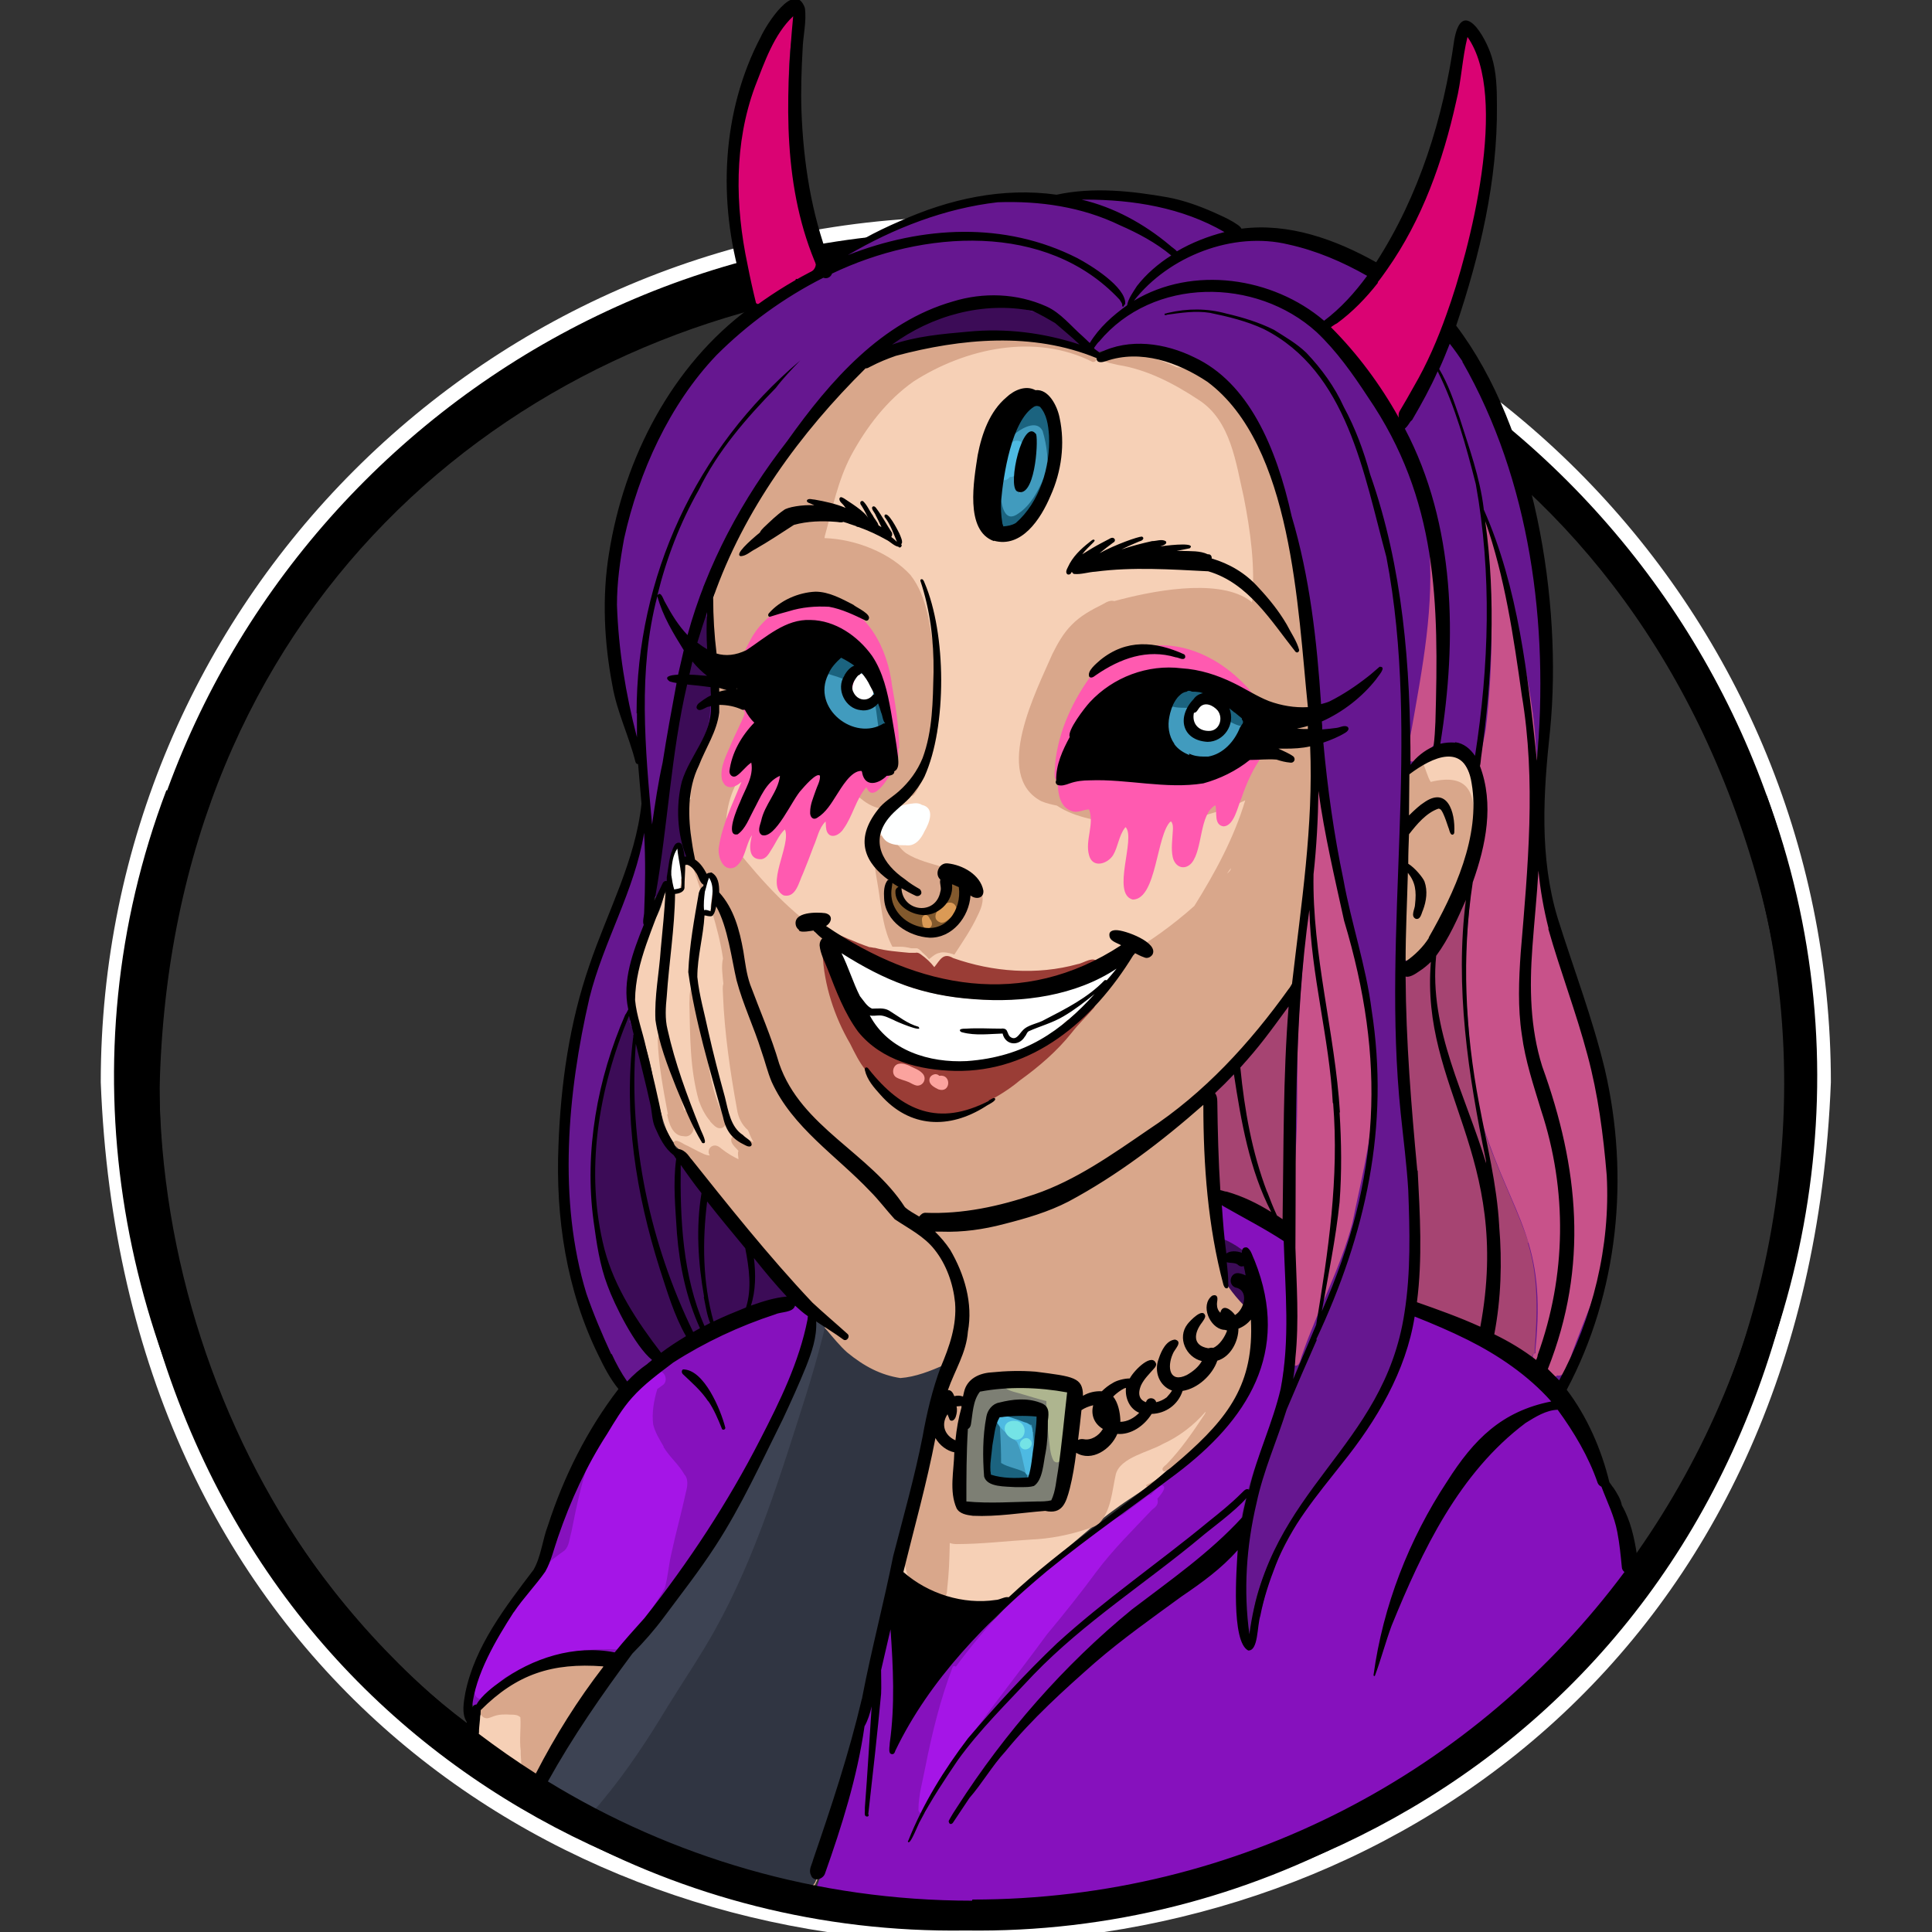 <svg xmlns="http://www.w3.org/2000/svg" version="1.1" viewBox="0 0 512 512">
  <rect x="0" y="0" width="512" height="512" fill="#333333" stroke="none"/>
  <defs>
    <style>
      .st0 {
        fill: #4ebae2;
      }

      .st1 {
        fill: #fba39e;
      }

      .st2 {
        fill: #a515e7;
      }

      .st3 {
        fill: #f6d0b6;
      }

      .st4 {
        fill: #ff5ab0;
      }

      .st5 {
        fill: #74e3e6;
      }

      .st6 {
        fill: #a64472;
      }

      .st7 {
        fill: #d9a78b;
      }

      .st8 {
        fill: #aeb58f;
      }

      .st9 {
        fill: #3c0c57;
      }

      .st10 {
        fill: #9a3d36;
      }

      .st11 {
        fill: #3d4353;
      }

      .st12 {
        fill: #fff;
      }

      .st13 {
        fill: #7d7f74;
      }

      .st14 {
        fill: #db9a55;
      }

      .st15 {
        fill: #419bbe;
      }

      .st16 {
        fill: #8611bd;
      }

      .st17 {
        fill: #303542;
      }

      .st18 {
        fill: #82592d;
      }

      .st19 {
        fill: #c8528a;
      }

      .st20 {
        fill: #1b637f;
      }

      .st21 {
        fill: #da0373;
      }

      .st22 {
        fill: #feffff;
      }

      .st23 {
        fill: #661790;
      }
    </style>
  </defs>
  <g id="_Векторный_слой" data-name="Векторный_слой">
    <path class="st12" d="M256,57.5c-126.6,0-229.3,102.6-229.3,229.3,11.7,304,446.8,303.9,458.5,0,0-126.6-102.6-229.2-229.3-229.2ZM257.7,507.5c-120.2.1-219.1-97.5-219.1-219.1C44.5,28.8,405.2-11.7,470.6,236.5c34.6,135.2-72.9,272.9-212.9,271Z"></path>
    <path d="M256,61.4c-124.4,0-225.3,100.9-225.3,225.3,11.5,298.7,439.1,298.6,450.6,0,0-124.4-100.9-225.3-225.3-225.3ZM257.6,503.7c-118.1.1-215.3-95.8-215.3-215.3C48.1,33.3,402.6-6.5,466.9,237.4c34,132.9-71.6,268.2-209.2,266.3Z"></path>
  </g>
  <g id="_Группа_слоев" data-name="Группа_слоев">
    <g id="_Векторный_слой2" data-name="Векторный_слой">
      <g>
        <path class="st3" d="M386.8,198.9c-4.6-2-9.3.9-11.9,4.7,0-.1-.1-.3-.3-.4-1.1-.6-1.2.9-1.2,1.6-.5,6-.8,12.1-1,18.2-.2,8.1.4,16.3-.4,24.4h0s0,0,0,0c-.1,1.8-.2,3.4-.3,5.2,0,.8-.1,1.8.3,2.5,1.4,1.5,2.9-.6,3.9-1.6,6.2-7,10.7-15.6,12.7-24.9,2.2-6.9,6.6-26-1.9-29.8Z"></path>
        <path class="st3" d="M345.5,165.8c-.4-2-1.2-4.3-1.8-6.4-1.2-11.6-3.2-23.2-6.7-34.4-1.2-4.3-3-8.3-5.4-12-2.9-4.8-6.2-9.8-10.7-13.2-4-2.3-7.9-5.2-12.6-5.8-1.6-.4-11.3-.8-15.9.6-4.9-2.4-10.1-4.5-15.6-5-2.5-.2-11.2-1.8-12.7.6-9.7-.6-19.5.2-27.9,3-6,1.4-11.1,5.2-15,9.9-4.8,5.5-9.5,11.2-13.5,17.4-5,7.6-10.1,15.5-13.2,24.2-1.8,2.3-2.9,5.3-4.3,7.9-.2.4,0,.8.2,1.1-.7,1.5-1.8,2.7-2.2,4.4-.4,4,1.3,8,1.7,12.1.3,6.2,1,12.9,0,19-1.1,5.5-3.9,10.4-5.9,15.6-2.8,5.4-1.8,11.5-1.5,17.4.1,2.2.6,4.5,0,6.6-.2.5-.9.4-1.4.6-2.3.8-2.5,3.1-3.1,5.1-.6,1.1-1.8,1.8-2.1,3-.4,1.7-.9,3.4-1.7,5-1.7,3-2.8,6.2-3.9,9.4-1.4,3.8-3,7.9-2.6,12.2,0,.5,0,1.2.5,1.6,0,1.1.4,2.2.5,3.2,1.3,5.6,3.5,11,4.3,16.7.7,3.5,1.5,7,2.5,10.5.8,2.9,2,6,4.3,8,.1.3.4.7.6.9,2.9,3.4,5.7,7.1,8.9,10.2,2.7,2.8,5.2,6,8,8.8-.1.2,0,.5.1.6,1.1.8,1.8,1.9,2.6,3,4.5,7.4,9.3,14.6,15.9,20.4-.3,2.5-.5,5-1,7.4-1,4.6-3.1,8.8-5.2,12.9-11,23.8-24.9,46.5-41.6,66.8-1.6,2.1-3.2,4.1-4.9,6.2-.5,0-.9,0-1.4,0-.3-.5-.9-.7-1.5-.6-4.9.4-9.9,1-14.6,2.2-2.4-1-10.9,2-11.4,4.6-.6.3-1.4.7-1.4,1.5-4.3,3.3-6.6,4.1-6,10.1-.5.4-.4,1,.1,1.7,0,.9.2,1.7.4,2.5.3.7,1.5.4,1.3-.4,0,0,0-.2,0-.3,3.5,3.2,10.2,7.3,11.2,8,3.4,2.3,7.6,3.9,11.4,5.7,5.7,2.9,11.4,6.6,17.4,9.1,8.6,3.4,17.7,5.6,26.5,8.4,1.2.5,2.3,1.1,3.5,1.7-.6,1.6,1.5,1.4,2.5,1.4.6.4,1.3.6,2.1.6.7,0,1.8.1,2.2-.6,1.2.3,2.3.6,3.5.8-.2.6,0,1.3.7,2,.8.6,1.7,1.2,2.6,1.6,4.5,1.8,5.3-8,6.4-10.9,1.9-7.6,4.3-15.1,6.3-22.7,2.3-9.2,4.2-18.5,6-27.9,2-8,4.7-15.8,6.3-23.9,3,7.3,7.7,9.1,14.6,11.5,3.2,1.3,6.3-1.1,9.2-2,0,.2.1.4.4.6.4.2.9,0,1.4-.1,4.9-2.3,9-6,12.9-9.7,7-5.7,13.6-12,21-17.2,3.2-2.3,6.6-4.2,9.6-6.8,12.1-10.9,22.3-18,26.5-34.8.7-3.9.3-8.2,0-12.2-.1-2.3-.3-5-1.1-7.2-.7-2.4-1.1-5.3-3.5-6.7-1.3-.6-3.2-1.9-4.7-1.6-.4-1-.5-2.2-.8-3.2-1.1-7.9-2.1-15.8-2.8-23.8-.4-5.1-.2-10.4-.3-15.5,4.5-3.8,8.2-8.4,12.2-12.8,2.9-3.4,6.1-6.8,8.5-10.7,2-2.5,2.5-5.7,2.6-8.8,0,0,0,.1,0,.1h0c.2-3.3.3-6.8.3-10.2,1.4-7.2,2-14.5,2.8-21.8,1.4-12,2.7-24.2,1.7-36.3-.6-6.9-.9-14.3-2.3-21.2Z"></path>
      </g>
    </g>
    <g id="_Векторный_слой3" data-name="Векторный_слой">
      <g>
        <path class="st7" d="M306.2,392.3s0,0-.1,0c0,0,0,0,0,0,0,0,0,0,0,0h0s0,0,0,0c-.8.4-1.6.9-2.4,1.3.1.1.2.3.2.5,1.1-.8,2.2-1.6,3.4-2.4-.3.2-.7.3-1,.5,0,0,0,0,0,0Z"></path>
        <path class="st7" d="M267.4,423.3s0,0,0,0h0s0,0,0,0c0,0,0,0,0,0,0,0,0,0,0,0h0s0,0,0,0c0,0,0,0,0,0,0,0,0,0,0,0,0,0,0,0,0,0,0,0,0,0,0,0,0,0,0,0,0,0-.9.6-1.7,1.3-2.6,1.9,0,0,.1,0,.2-.1-.4.3-.9.6-1.3,1,0,0,0,0,0,0,0,0,0,0,0,0,0,0,0,0,0,0,0,0,0,0,0,0h0s0,0,0,0c0,0,0,0,0,0,0,0,0,0,0,0h0c-.4.3-.8.6-1.2.9,0,0,0,0,0,0h0s0,0,0,0c0,0,0,0,0,0h0s0,0,0,0c0,0,0,0,0,0,0,0,0,0,0,0,0,0,0,0,0,0,0,0,0,0,0,0,0,0,0,0,0,0h0s0,0,0,0c0,0,0,0,0,0t0,0c-.2.2-.4.3-.7.5,0,0,0,0,0,0,0,0-.2.1-.2.2,0,0,0,0,0,0,0,0,0,0,0,0,0,0,0,0,0,0-.9.6-1.7,1.2-2.6,1.8-1,.9-2.1,1.7-3.1,2.6,2.5-.2,4.7-2.2,6.5-3.9,2.1-1.9,4.2-3.8,6.3-5.8-.3.2-.6.5-1,.7,0,0,0,0,0,0ZM262.4,427h0s0,0,0,0h0s0,0,0,0ZM262.4,427s0,0,0,0c0,0,0,0,0,0h0s0,0,0,0c0,0,0,0,0,0h0Z"></path>
        <path class="st7" d="M188.2,297.2c.7.7,1.5,1.8,2.6,1.8,1.3,0,2.2-1.6,1.4-2.7-3.2-5.2-3.9-11.5-5.1-17.4-1.1-5.6-1.7-11.4-2.6-17-.3-.5-1-.5-1.3,0-.6,1.2-.4,2.7-.5,4,.2,8.7.1,17.3,2.5,25.8.7,1.9,1.6,3.8,3,5.4Z"></path>
        <path class="st7" d="M176.8,295.3c.4,2.2,1.4,5.8,4.4,5.8,0,0,0,0,0,0,1.7.4,2.9-1.3,2.7-2.9-.2-1.6-.5-4.1-2.6-4-1.8-6.6-3.6-13.3-5.6-19.7-.7-.6-1.5.2-1.4,1,.2,6.7,1.5,13.3,2.7,19.8Z"></path>
        <path class="st7" d="M379.2,207.3c-1-1.6-1.3-3.5-2.2-5.2-1-1.4-2.7-.7-2.6.9-2.2,1.1-2,8.6-2.3,11.1-1.2,10.3-.6,20.8-.3,31.2.2,1.3-.2,2.9.4,4.2,0,1.7-.7,3.7.4,5.2,2,1.6,3.3-2.3,4.4-3.4,1.2-1.8,2.4-3.5,3.6-5.3,0,0,0,0,0,0,5.3-8.1,9.2-17.3,9.8-27.1.8-8.8-1.2-14.1-11.2-11.7Z"></path>
        <polygon class="st7" points="246.6 254.5 246.6 254.5 246.6 254.5 246.6 254.5"></polygon>
        <polygon class="st7" points="246.5 254.5 246.5 254.5 246.5 254.5 246.5 254.5"></polygon>
        <polygon class="st7" points="246.5 254.5 246.6 254.5 246.5 254.5 246.5 254.5"></polygon>
        <path class="st7" d="M238,251s0,0,0,0c0,0,0,0,0,0,0,0,0,0,0,0Z"></path>
        <path class="st7" d="M238.1,251h0s0,0,0,0c0,0,0,0,0,0Z"></path>
        <path class="st7" d="M239,251.1s0,0,0,0c0,0,0,0,0,0,0,0,0,0,0,0Z"></path>
        <polygon class="st7" points="239 251.1 239 251.1 239 251.1 239 251.1"></polygon>
        <path class="st7" d="M245.8,253.7s0,0,0,0c0,0,0,0,0,0,0,0,0,0,0,0Z"></path>
        <path class="st7" d="M252.9,253c2.2-3.4,4.5-6.7,6.2-10.4,1.1-2.2,2.1-4.8.4-7-4.5-6.3-13.3-5.6-19.4-9.5-1.5-1.1-2.6-2.9-4.1-4.2-2.9-1.9-4.8,1.2-4.3,3.9-.2,3.7.8,7.5,1.3,11.2.7,4.7,1.2,9.6,3.5,13.9.2,0,.4,0,.6,0,0,0,0,0,0,0,.3,0,.6,0,.9,0h0s0,0,0,0h0c0,0,.2,0,.2,0,0,0,0,0,0,0,0,0,.2,0,.2,0,0,0,0,0,0,0,0,0,.2,0,.2,0,0,0,0,0-.1,0,0,0,.2,0,.3,0,0,0,0,0,0,0,0,0,0,0-.1,0,0,0,0,0,.1,0,0,0,0,0,0,0,0,0,0,0,0,0,0,0,0,0,0,0,0,0,0,0,0,0,0,0,0,0,0,0,0,0,0,0,0,0,0,0,0,0,0,0,0,0,0,0,0,0,0,0,0,0,0,0,0,0,0,0,0,0,0,0,0,0,0,0h0c.9,0,1.8.2,2.7.4,0,0,0,0,0,0,.2,0,.4,0,.6,0,.2,0,.5,0,.7,0,.6,0,1,.5,1.5.9,0,0,0,0-.1,0,.5.4.9.8,1.4,1.3,0,0,0,0,0,0,0,0,0,0,0,0,0,0,0,0,0,0,0,0,0,0,0,0,0,0,0,0,0,0h0s0,0,0,0c0,0,0,0,0,0,0,0,0,0,0,0,0,0,0,0,0,0,.2.2.4.5.6.7,0,0,0,0,0,0,0,0,0,0,0,0,0,0,0,0,0,0,0,0,0,0,0,0,0,0,0,0,0,0,0,0,0,0,0,0,0,0,0,0,0,0,.9-.7,1.8-1.6,3-1.7,0,0,0,0,0,0,0,0,0,0,0,0,0,0-.1,0-.2,0,1.1-.3,2.3,0,3.4.3ZM251.7,236.1c0,.2-.1.3-.1.5-.7-.5-1.4-.9-2.2-1.3.7.2,1.5.5,2.3.8ZM246.6,254.4s0,0,0,0c0,0,0,0,0,0h0s0,0,0,0Z"></path>
        <path class="st7" d="M249.7,255.8s0,0,0,0h0s0,0,0,0Z"></path>
        <path class="st7" d="M249.9,255.8h0s0,0,0,0c0,0,0,0,0,0,0,0,0,0,0,0Z"></path>
        <path class="st7" d="M250.1,255.9s0,0,0,0c0,0,0,0,0,0,0,0,0,0,0,0Z"></path>
        <path class="st7" d="M237.8,253.1c.1.2.3.4.4.6,2.2,1.7,4.9,2.8,7.6,3.6-.5-.3-.6-.8-.8-1.3-.2-.2-.5-.5-.7-.7,0,0,0,0,0,0,0,0,0,0,0,0h0s0,0,0,0h0s0,0-.1-.1h0c-.5-.5-.9-1-1.5-1.4,0,0,0,0,0,0-.2,0-.4,0-.6-.2,0,0,0,0,0,0,0,0,0,0,0,0,0,0,0,0,0,0,0,0,0,0,0,0-.2,0-.3,0-.5,0-1.2,0-2.3-.1-3.5-.3,0,0-.1,0-.2,0Z"></path>
        <path class="st7" d="M250,255.8s0,0,0,0c0,0,0,0,0,0Z"></path>
        <path class="st7" d="M248.2,257.3c-.4.2-.8.3-1.2.3.2,0,.4,0,.5.1,1.3.3,2.4-.7,3.1-1.7-.2,0-.4-.1-.7-.2,0,0,0,0,0,0,0,0,0,0,0,0,0,0,0,0,0,0-.5.6-1.1,1.1-1.8,1.5Z"></path>
        <polygon class="st7" points="250.1 255.9 250.1 255.9 250.1 255.9 250.1 255.9"></polygon>
        <path class="st7" d="M250,255.8s0,0,0,0c0,0,0,0,0,0,0,0,0,0,0,0Z"></path>
        <path class="st7" d="M246.6,254.4s0,0,0,0c0,0,0,0,0,0,0,0,0,0,0,0Z"></path>
        <path class="st7" d="M153.2,438.6c-5,1.1-9.8,2.7-14.4,4.9-2.5,1.5-15.2,8.1-10.7,11.6,1,.6,1.9,0,2.8-.3,1.4-.5,2.9-.5,4.4-.4.9,0,1.9,0,2.6.7.2,2.9-.3,5.9.1,8.9,0,.3,0,.7,0,1,.2,1.8,0,3.9.7,5.6.3.3.7.6,1,.8,2.9,1.4,3.9-2.4,5.2-4.2,5-7.6,9.9-15.3,14.9-23,4-5.7-2.4-6.4-6.7-5.6Z"></path>
        <path class="st7" d="M347.2,192.6c0-.2-.2-.4-.2-.6-.8-11.7-.4-23.4-1.9-35.1-.7-4.8-1.7-9.5-2.7-14.2-1.1-5.2-2.1-10.4-3.9-15.5-1.8-5-4.1-9.4-7-14.1-4.1-6.7-11.4-15.1-19.7-15.8-5.1-2.4-10.6-4-16-4-1.3,0-4.9-.4-3.8,1.9,1.1,1,2.8,1.1,4.2,1.5,7.8,1.2,15,5,21.5,9.3,8.5,5.5,9.8,16.6,11.9,25.7,0,0,0,0,0,0h0c1.8,9.1,3.1,18.6,2.2,27.8,0,0,0,0,0,.1-.4-.3-.7-.5-1.1-.8-8.6-5.6-25.9-2.1-35.4.5-1-.3-2,.2-3,.8-3,1.5-6,3.1-8.3,5.5-2.2,2.2-3.7,4.9-5.1,7.7-4.2,9.7-15.9,32.1-3,39,1.4.6,2.8.9,4.2,1.2,4.7,3.2,12,4.4,16.8,4.5,11.4.9,22.7-.9,33.1-5.9-3,10-8,19.2-13.5,28-11.6,10.3-25.2,18.3-40.4,21.6-19.9,3-43.6-5.7-60.5-16-8.9-6.5-16.1-15.1-22.9-23.7-.2-1.7-.2-3.4-.2-5.2.5-5.6,2.9-11.5,7.5-15.1.7-.4,1.4-.7,2.1-1,7.4.9,14.7,2.5,20.9,6.8,3.4,2.2,6,5.9,10.1,6.7,3,.4,6-1.5,7.8-3.8,0,.3.2.6.5.6.7,0,1.1-.7,1.4-1.2,6.9-11.6,6.9-23.6,4.9-36.5-1.3-7.1-1.8-15-6.4-20.9-5.3-5.8-14.3-9.5-22.8-9.8,0-.2.1-.4.1-.6,2-7.2,3.4-14.5,6.9-21.2,4.1-7.6,9.5-14.7,16.6-19.7,13.7-8.8,32.2-12.9,47.4-5.2.4.1.8-.1,1-.4,2.6-4-6.5-6.9-9.4-7.7-3.6-1-7.3-1.4-10.9-1.3-4.2,0-7.9,1.2-11.7,1.5-11.4.7-23.1,3.5-32.5,10.3-4.3,2.9-7.1,7.2-10.5,11.1-9.8,11.8-25.6,32.5-26.1,48.2h0c-2.7,6.2-.9,14.9-.3,21.2,0,0,0,0,0,0,.7,4.8-1.1,9.3-1.8,14-.1,1.3.2,2.5.9,3.4-1.9,3.1-3.6,6.9-4.5,10.2-.3,0-.6.1-.8.5-.2,1.6-.1,3.2.2,4.8-.6.3-1.1.8-1.2,1.6-.9,6.1,0,12.2,2.2,17.9.7,1.9,1.1,3.7,2,5.5.9,1.6,2,3.1,2.6,4.9,1.2,4.1,2.3,8.2,2.9,12.4-.5,2.2-.1,4.5.1,6.7-.3.9-.1,2-.1,3,.4,10,1.9,20.3,3.7,30.2.3,2.2,1.3,4.2,2.9,5.6.2.4.4.8.5,1.2.3.7.6,1.3,1,2-.5-.3-.9-.5-1.4-.7-.5,0-.8.2-.9.5-1.1-.8-2.6-2.2-3.5-1-.6,1.4,1,2.5,1.8,3.5-.3.7,0,1.5,0,2.2-1.5-.7-3-1.6-4.4-2.7-.7-.6-1.5-1.2-2.5-.8-1,.4-1.3,1.7-.7,2.5-1.1,0-2-.6-2.9-1-1-.5-2.1-1.1-3.1-1.6-.9-.3-2-1.3-3-1.3-.9.2-.5,1.1,0,1.5,1.2,1.2,2.7,2.2,4.1,3.1,0,.2-.1.4-.1.7,2.8,4.1,6.1,7.9,9,11.8,7.2,10.3,16.4,18.7,24.4,28.2h0c.7.8,1.4,1.6,2.1,2.4-.6,1.3-.5,2.8-.9,4.1-1.6,9.3-5.5,17.9-8.6,26.8-4.5,13.1-9.4,26.2-15.3,38.8-2.6,5-5.4,9.9-7.7,15.1-.2.3-.3.6-.5.9-8.8,12.6-19,24.3-26.7,37.6-.8,1.8-3.6,5.2-2.5,7,.9,1.5,2.9,1.1,3.6-.3h0c0,.2-.1.4-.2.5,0,0,0,0,0,0,0,0,0,0,0,.1,0,0,0,0,0,0,0,0,0,0,0,0,0,0,0,0,0,0,0,0,0,0,0,.1,0,0,0,0,0,0,0,.1,0,.3-.1.4,0,0,0,0,0,.1,0,0,0,0,0,0,0,2.9,5.2,3.6,7.4,4.1h0c.2,0,.3,0,.5,0h0c.6.3,1.2.5,1.8.7h0c4.6,2.5,9,5.2,13.8,7.4,0,0,0,0,0,0,3,1.4,6.2,2.6,9.4,3.5,6.3,1.9,12.9,2.1,19.2,3.7,5.1,1.8,5-4.8,6.1-8,2.8-10.2,7.2-20,9.3-30.5,2.1-10.7,3.5-21.6,6.2-32.2,1.7-5.7,3.7-11.2,6.3-16.6.2,4.3,2.3,8.1,6.2,10.4.1,1.4-.6,3.2-2.3,2.9,2.4,1.6,5.1,2.6,7.8,3.6,1.3-1.1,2.6-2.3,3.9-3.4-2-.6-4-1.7-5.9-2.5,1-.5,1.6-1.7,1.6-3.1.5-4.5.6-7.5.7-12.3.5.2,1.1.3,1.8.3,6.6,0,13.1-.8,19.7-1.2,5-.2,10.1-1.2,14.9-2.8,1-.3,2.3-.7,3.2-1.5,3.2-3.4,3.4-8.6,4.4-13,1.2-4.5,8.8-5.9,12.4-8,4.4-2,8.3-5,11.4-8.6,0,.2-.1.4-.2.6-3.1,4.7-6.3,9.4-10.2,13.4-.5.4-1.6,1.2-.7,1.8.2.1.5,0,.7-.2,4.8-2.3,8.4-6.3,11.9-10.2,0,0,0,0,0,0,1.7-.1,2.8-1.8,3.8-3.3,1.2-1.6,2.4-3.3,3.4-5.1-.1.1-.2.2-.4.4,3.8-6.2,6.2-13.3,5.9-20.6.1,0,.2.1.3.2,0-1.4-.2-2.8-.4-4.2,0-1.8-.3-3.6-.7-5.3h0c-.1-.9-.2-1.8-.3-2.6-.1-6-4.2-7.6-7.8-11.4-.7-.7-1.4-1.7-2.3-2.4-.4-2.2-.9-4.3-1.3-6.5-.1-.3-.2-1-.4-1.7,0-8.1,0-16.1-.9-24.2,0,0,.1-.2.2-.2.4-.7.1-1.5-.4-1.9,0-.5,0-1.1-.1-1.7,4.9-4.5,9.1-9.7,13.6-14.7,3-2.4,6.8-7.9,8.3-10.4.4-.1.7-.4.9-.8,0-.5.5-.7.6-1.2.7-3.6.9-7.2,1.3-10.8.7-5.7,1.6-11.5,2-17.2h0c1.1-8,.6-16.2,1.5-24.2,0-.9.3-1.9.1-2.8.1-3.5.1-7.1,0-10.6.5-1.4.7-3,.1-4.5ZM326,230.7c-.3.3-.5.6-.8.8.3-.5.6-.9,1-1.4,0,.2-.1.4-.2.6Z"></path>
      </g>
    </g>
    <path class="st22" d="M244.3,213.3c-.6-.4-1.4-.5-2.1-.4-3.1.3-6.5,1.3-8.3,4-1.4,1.8-.7,4.8,1.1,6.1,1.5,1,3.3,1,5,1,2.5.4,4.1-1.7,5-3.7,1.3-2.2,2.9-6.2-.7-7Z"></path>
    <g id="_Векторный_слой4" data-name="Векторный_слой">
      <g>
        <path class="st4" d="M238.3,198.2c-.1-5.5-.9-11.1-1.9-16.5-1.1-9.5-6.4-20.6-16.8-22.5-8.7-1.4-17.2,3.1-21.1,11.1-.3.5-3.5,6.7-1.1,5.2-2.2,5-2.6,8.5,0,13.5-1,2.7-2.4,5.2-3.5,7.8-1.2,3-3.2,6.3-2.6,9.7.9,3,3.3,2.4,5.2.7-2.3,5.7-5.1,11.3-6,17.3-.4,2.4,1.1,6.8,4.3,5.3,2.8-1.9,2.7-5.9,4.5-8.5-.7,2.5-1.2,6.6,2.5,6.4,1.3-.2,2-1.5,2.6-2.5,1.2-1.8,2-3.9,3.6-5.4,1.8,4-5.4,15-.3,17.5,3.3.7,4-3.6,5.1-5.8,1-2.4,1.9-4.8,2.8-7.2,1-2.2,1.4-4.9,3.2-6.6.1,1,0,1.9.4,2.8,1,2,3.4.7,4.3-.8,2.5-3.4,3.3-7.9,6.1-11.1,1.9,4.9,6.5-3.6,7.6-5.5.8-1.5,1-2.9.9-4.7,0,0,0,0,0,0Z"></path>
        <path class="st4" d="M336.2,190.2c-6.5-12.3-20.7-22.3-35-18.3-4.2,1.1-8.5,2.9-11.4,6.3-5.3,6.9-9.4,15.6-10.2,24.4.1.9-.7,4.2.7,4.2,0,3.1.4,7.2,3.9,8.2,1.5.5,3-.5,4.4-.5,1.5,3.9-1.1,8.2,0,12.1.9,3.6,4.9,2.4,6.4,0,1.3-2.2,1.5-5.1,3.1-7.2h0c0,0,.1-.1.2-.2,2.8,2.9-3.9,17.7,1.9,19.2,6.4-.1,6.2-17.3,10.1-20.8h0c.6.7.6,1.8.5,2.7-.1,2.2-.5,4.7,0,6.9.6,2.6,3.1,3.6,5,1.5,3-3.7,2-13,6.3-15.3.5,1.8-.5,5.3,2.2,5.6,2.8-.2,3.7-5.3,4.7-7.5,1.4-4.1,3.1-7.9,5.7-11.4,1-1.3,1.5-2.9,1.8-4.5.6-1.8.6-3.7-.4-5.4Z"></path>
      </g>
    </g>
    <g id="_Векторный_слой5" data-name="Векторный_слой">
      <g>
        <path class="st16" d="M431.1,412.6c-3.2-11.3-7.6-22.4-12.7-33-1.4-3.1-3.1-6.1-5.3-8.8-.6-1-2-1.4-2.9-.6-.2-.2-.4-.4-.5-.6.5-.8.6-1.9-.1-2.8-3.3-3.8-7.9-6.3-12.1-8.9-2.6-1.6-5.3-3.3-8.2-4.5-2.3-1.1-4.7-2.3-7.2-2.6-.4,0-.9,0-1.3.2-1.3-.6-2.5-1.6-3.9-1.7-.1-1.1-.4-2.1-1.4-2.2-1.4.2-1.2,1.9-1.5,3-.4,2.6-.9,5.3-1.9,7.8-2.6,7-5.5,13.6-9.8,19.9-6.5,9.1-14.3,17.3-19.4,27.3-3.3,5.8-6.2,11.7-7.8,18.2-1.1,4.5-2.6,9-3.4,13.5-4.4-8.4-3.8-17.9-2.6-27.1,1.1-9.8,4.9-18.8,8.2-28,3-9.1,5.3-18.5,5.6-28.1,0-5.9-.2-11.9,0-17.8.5-10.9-5.9-10.5-13.8-14.4-1.4-.6-2.5-1.7-3.9-2.2-1.5-.5-3.2.9-2.9,2.5.4,1.2.6,2.4.6,3.6.1,2,0,4.3,1.2,6,5.6,4.3,9.3,6.4,10.7,13.9.8,4.6,0,9.2-.8,13.7-.6,3.4-1.8,7.4-3.5,10.6-2.4,4.7-6,8.6-9.8,12.3-5.1,5.1-10.9,9.5-16.6,13.9-9.9,7.8-20.3,14.9-30,23-2.9,2.4-5.3,5.3-7.9,7.9-2,2.1-4.4,3.8-6.5,5.7,0,0,0,0,0,0,0,0,0,.1,0,.2-6,1.7-12.5,1.9-18.6.9-1.3-.3-2.7-.5-3.7-1.4-1.5-1.8-3.4-1-2.8,1.3,0,.4.2.8.4,1.2-.5,1.5-.9,3.3-1.1,3.9-5.2,17.9-9,36.2-14.6,54-.8,2.2-1.8,4.5-2.5,6.7-.2.6-.7,1.3-.3,2.2.5,1.2,1.9,1.2,3,1.4,5.3,1.4,10.7,2.9,16.3,3,7.8.1,15.6-.9,23.4-1.5.1.9,1.4,1.4,2.3,1.3,3.2.1,6.3-.4,9.5-.7,18.2-1.7,36.5-3.3,54.1-8.9,14.8-5,28.8-12.3,42-20.7,12.8-7.9,24.6-17.5,36.2-27.1,9.7-8.3,23.1-17.9,28.7-29.6.7-1.8.3-3.8-.2-5.6Z"></path>
        <path class="st16" d="M205.8,346c-21.5,6-41.8,19.6-51,40.6-3.7,7.3-6.6,14.9-9,22.6-1.3,3.5-2.4,7.5-5.1,10.3-7.5,8.8-14.8,18.8-15.6,30.8,0,.6-.1,1.3.3,1.8,1,.9,1.6,0,1.9-1,.6-.4,1-1.1,1.6-1.5,11.9-10,18-11.7,33.4-11,1.5.1,2.7-.9,3.7-2,6-6.4,11.9-13,16.9-20.2,8.4-12.6,15.3-26.2,21.8-39.9.7-1.3,1.3-2.7,1.9-4.1.8-.7,1.1-2.2,1.5-3.2,1.2-3,2.3-6.1,3.5-9.1,1.2-3.4,4.2-9.8,2.3-13.2-1.4-3.5-5.2-1.6-8.2-1Z"></path>
      </g>
    </g>
    <g id="_Векторный_слой6" data-name="Векторный_слой">
      <g>
        <path class="st2" d="M175.9,383.4c-1.1-1.9-2.3-3.8-2.8-5.9-.4-3.2.2-6.4,1.1-9.4.5-.3.9-.7,1.4-1,1.5-1,.8-3.6-1-3.8-.6,0-1.1,0-1.6.4-2.1,1.5-4.4,2.7-6,4.7-10.1,11.7-12.7,23.1-15.6,37.7-.5,1.6-.5,3.6-1.8,4.8-9,6.3-16.1,15-20.2,25.2-.9,2.8-5.7,12-2.8,13.9,1.2.7,2.4-.2,3-1.2,1.3-1.6,2.7-3.1,4.4-4.3,8.7-5.2,19-7.9,29.2-7.4,2,.3,3.4-1.3,4.4-2.8,2.7-4.5,6.2-9.2,8.6-13.5.8-2.9,1-6,1.7-9,1.2-5.6,2.8-11.3,4-16.9.3-1.1.5-3.1-.5-4.1-1.5-2.7-4-4.7-5.6-7.4Z"></path>
        <path class="st2" d="M306.7,397.2c1.7-1.9,2.5-3.4,1.1-3.6-1,.5-1.9,1.6-2.8,2.5-.4,0-.8.2-1.1.5-2,1.6-4.2,3.1-6.2,4.7-6.2,3-11.7,7.4-16.6,12.2-10.8,7.6-20,17.6-27.8,28.2-.2-.2-.5-.3-.8,0-3.3,8.6-5.5,17.6-7.3,26.7-.7,3.7-1.8,7.4-1.8,11.2,0,1,1.4,1.4,1.9.5,2-4.8,4.8-9.3,7.6-13.7,7.7-11.4,16.4-22.1,24.5-33.2,4.5-5.4,8.9-10.9,13.1-16.6,4.4-5.9,9.7-11.1,14.8-16.5.8-.6,1.7-1.3,1.5-2.5,0-.1,0-.3-.1-.4Z"></path>
      </g>
    </g>
    <g id="_Векторный_слой7" data-name="Векторный_слой">
      <g>
        <path class="st23" d="M382.5,202.3s0,0,0,0c0,0-.2,0-.2,0,0,0,.1,0,.2,0Z"></path>
        <path class="st23" d="M381.5,240.5s0,0,0,0c0,0,0,0,0,0,0,0,0,0,0,0Z"></path>
        <path class="st23" d="M381.5,240.5s0,0,0,0c0,0,0,0,0,0,0,0,0,0,0,0Z"></path>
        <path class="st23" d="M426.1,304c-1.2-13.4-3.7-27.3-7.6-40.3-2-6.2-4.5-12.3-6.9-18.4-2.5-7.5-3.6-15.7-5.1-23.6-.4-11.4,1.2-22.7,1.8-34.1.8-22.8-.2-46.2-8-68-.8-1.9-3.8-9.6-6.3-12.1-1.8-5.1-2.9-10.7-6.5-15-.5-.5-1-1.2-1.7-1.7,0-.2,0-.4,0-.6-.4-1.4-2.1-1.1-2.6,0-.5.3-.6.8-.6,1.3-3.7,7.7-7.9,15.3-12.5,22.5-4.7-9.1-9.9-18.1-18.1-24.6-.3-.2-.9-.7-1.6-1.3,1.9-1.8,3.7-3.6,5.5-5.5,2.7-2.3,5.5-5.4,7.2-8.7.8-1.3.7-2.9-.9-3.6-9.1-6.1-20.6-7.9-31.3-6.9-.5-.9-1.5-1-2.3-.8-16.6-8.9-35.9-13.6-54.5-10-4.4-.6-8.8-.4-13.2-.1-5,0-9.9,1.6-14.4,3.7-.9.6-2.7,1-3.2,2.1-4.3,1.1-8.4,3-12.4,5-1.5.3-3.1,1.6-4.5,2.3,0,0,0,0,0,0-4.2,2.5-8,5.4-12.1,8.1-4.8,2.7-9.1,6-13.5,9.3-8.2,4.8-14.5,12.4-20.4,19.8-.7,1.1-2.6,2.7-1.2,3.9-3.4,5.6-6,11.7-8.8,17.7-2.1,4.6-4.2,9.2-5.4,14.2-4.6,18.8-3.8,39.3,3.9,57.1,0,1.3.6,2.7.9,4,1.2,4,1.6,8.3,1.8,12.5,0,.6,0,1.1,0,1.7-2.7,13.9-8.3,27-12.5,40.4-.4.2-.7.6-.8,1-3,9.2-6.2,18.5-7.6,28.1-.5,4.4-1.3,8.6-1.5,13.1-.3,5.4,0,10.9.4,16.3.5,19.1,4.2,35,14.1,51.5,1.5,2.4,2.3,2.8,4.6.9,4.1-3.1,8.6-5.7,13.2-8,5-2.7,9.5-6.1,14.5-8.6,2.6-1,5.4-1.7,8-2.7,1.3-.6,2.6-1.3,4-1.4.5,0,.9-.4,1-.9.3-.9-.4-1.4-1.1-1.9-2.7-3-4.5-6.6-7-9.7-2.5-3.2-5.2-6.2-7.9-9.2-5.3-5.8-9.9-12-14.2-18.5-2.1-2.4-4-5.1-5.7-7.8-.1-4.3-1-8.2-2-12.5-1.3-5.7-2.4-11.3-4.2-16.9-.6-10.1,4.4-19.3,6.5-29,.2-.2.4-.3.5-.5,2-2,3.2-4.6,4.2-7.2,1.1-.9,2-1.5,3.2-2.5,1.6-1.1,2.1-2.3,1.3-4.2,0,0,0,0,0-.1h0c0,0,0-.1,0-.2,0,0,0,.1,0,.2-1.1-4.5-2-9.2-1.7-13.9.4-1.5,1.4-2.7,2.2-4,2.9-4.6,5.2-9.7,5.8-15.1.7-5.4.2-11.5-.1-17-.2-6.1-1.2-12.1-2.5-18,3.1-5.1,3.9-8.7,6.1-13.4,10.8-18.1,22.2-36.4,38.7-49.9,10.9-2.4,22.1-4.1,33.2-3.7,4.1,0,7.9,0,12.1.4,4.4.8,9,2.1,13.4,3.5,0,0,0,.2,0,.3,0,.3.2.5.4.5.6.1,1.1-.1,1.7-.2,6.1-1.2,12.3-1.2,18.4-.4.9.2,1.9.5,2.8.7,2.4,1.2,4.7,2.5,6.8,4.2,2.3,1.7,3.9,4.1,6.3,5.6.2.1.5.2.7.2,1.7,3.2,4,6.1,5.8,9.3,2.6,5.9,5,11.9,7.1,18.1,2.1,6.5,2.6,13.3,4.1,19.9,1.2,5,1.7,10.2,2.2,15.3.8,5.6,1.3,11.3,1.6,16.9.8,15.4,0,30.4-.3,45.8-1.6,7.2-2.4,14.5-2.8,21.9,0,1.8-.4,5.9.1,8.6-6.7,10-13.7,19.8-22.7,27.9-1.1.8-2.1,1.7-2.2,3.1-.5,2.6,0,4.9.3,7.5.6,4.5,1.3,9,1.9,13.5.3,1.5.2,3,.8,4.4.2.3.6.5.9.4,5,5.4,11.8,8.6,18.2,12.3-.2,8.8.3,17.5-.8,26.3-.7,6.2-1.2,12.4-2.5,18.4-5.7,14.9-12.2,28.8-10,45.2.3,4,.2,8,1,12,0,.6,0,1.2,0,1.9,0,.6,0,1.4.6,1.6.6.2.9-.4,1-.9.7-2.9.9-5.8,1.6-8.7,1.6-6.7,5.1-13,8.7-18.9,6.4-9.4,14.4-17.7,20.5-27.4,5.8-9.8,9.8-20.9,11.4-32.1,6.9,3.1,13.9,6.4,20.9,9.5,6,2.9,12.6,5.5,16.9,10.8,3.8,2.7,5.5-6.6,6.6-8.9,2.5-6.6,4.3-13.4,6.1-20.2,0-.4,0-.7,0-1,.6-3,.8-4.4,1.1-7.8,1.6-7.9,1.5-16.1,1-24.3ZM391.1,215c0,1.2-.2,2.5-.3,3.7,0,0,0,0,0,0-1,8.1-3,16.2-7,23.4-.9,1.6-1.7,3.2-2.7,4.7-.3.5-1,.8-1.6.6-1.3,2.1-2.6,4.2-4.2,6-.6.6-1.4,1.3-2.3,1.2-.8,0-1.2-.7-1.2-1.4,0,0,0,0,0,0-.4-2.4-.3-4.8-.3-7.2h0c0-.2,0-.6,0-1h0c0,0,0,0,0,0,0,0,0,0,0-.1,0,0,0,0,0,0,0,0,0-.1,0-.2h0c0-7.7.4-15.4.7-23.1,0,0,0,0,0,.2,0-.4,0-.8,0-1.2h0s0,0,0,0c0,0,0,0,0,0,.1-4.6,0-9.2.4-13.9,0-.8.1-1.6.3-2.4,0-.4.4-.8.8-.8,1.2-1.4,2.7-2.6,4.3-3.5,0,0,0,0,0,0,0,0,0,0,0,0,0,0,0,0,0,0,9.4-5.5,13.9,7.9,13,15.2Z"></path>
        <path class="st23" d="M372.3,220.4h0s0,0,0,0c0,0,0,0,0,0Z"></path>
      </g>
    </g>
    <g id="_Векторный_слой8" data-name="Векторный_слой">
      <g>
        <path class="st6" d="M405.1,329.3c-5.2-14.9-13.7-28.9-15-45-1.4-6.6-1.9-13.4-1.8-20.3-.2-8.2,0-16.4,1.1-24.5,0,0,0,0,0,0h0c.3-3.8.6-7.5,1-11.3-.3.2-.5.6-.7.9-1.1,2.8-1.7,5.8-2.4,8.8-3.1,7.1-7.8,13.5-13.2,19-.1.2-.4.5-.7.7-.3-.3-.9-.3-1.2.1-.1.5-.2.9-.3,1.4,0,.1,0,.3,0,.4h0c-1.7,14.1,0,28.3,1.5,42.4,1.4,11.4,2.7,22.9,1.8,34.4-.2,2.7-.5,5.4-.5,8.1.2,2.1,2.3,2.7,4,3.2,1.5.5,3,1,4.5,1.6.2.4.6.8,1.1,1,3.9,1.6,7.8,3.4,11.6,5.2,1.1.7,2.2,1.4,3.3,2.1,1.9.9,3.9,1.9,5.6,3.2.2.1.6.4.8.4.4,0,.8-.1,1-.4-.8-.5-.9-1.7.1-2,0-.3.1-.7,0-.9.7-9.5,1.1-19.3-1.8-28.4Z"></path>
        <path class="st6" d="M339.9,268c-3.7,4.6-6.9,9.7-10.7,14.3,0,0,0,0,0,0,0,0,0,0,0,0-2.1,2.4-4.4,4.6-6.8,6.8-.5,0-.9.4-.9.9-.5.6-.7,1.2,0,1.5,0,7.8.6,15.6,1.4,23.4-.1.2-.1.4,0,.6.9,1.5,2.6,2.1,3.9,3.2,1.4.8,9,7.2,10,4.8.7.4,1.5.8,2.2,1.1,0,0,.2,0,.2,0,0,0,0,0,.1,0,.3.4.8.4,1.1,0,.2-.3.2-.6,0-1,.4-1.1.2-2.9.3-3.8,0-2.2,0-4.3,0-6.5.4-7.7-.5-15.5.2-23.2.2-5.6,1-11.3.5-16.9.2-1.6.3-3.2.4-4.7,0-.5.1-1.1-.2-1.5-.7-.8-1.4.2-1.8.8Z"></path>
      </g>
      <g>
        <path class="st19" d="M425.1,296.9c-1.3-7.4-3-14.6-4.9-21.8-3.8-15.7-7.9-31.3-13.3-46.5.7-10.5,1.1-20.9.1-31.4-.7-10.9-2.9-21.7-5.6-32.3-1.8-7.4-3.4-14.9-5.8-22.1-.4-2-1-3.9-1.7-5.8-.3-.2-.8,0-.8.3,0,.4,0,.8.2,1.3-.6.3.2,1.8.3,2.7.2.7.4,1.4.5,2.1,1.5,16.6,1.7,33.5-.4,50.1-.8,4.5-2.1,8.9-2.5,13.4-.4,4.5.4,9.2,0,13.6-.7,6.3-1.2,12.6-1.7,18.9h0c-1,9.8-1.5,19.6-.6,29.5.8,9.8,1.1,19.9,4.1,29.4,8.2,25,16.9,30.5,13.9,59.4,0,.3,0,.6,0,.9-1.1.3-.8,1.7,0,2.1,1.4,1.3,3.1,2.6,4.6,3.8.3.3.8.4,1.2,0,1.8.4,2.5-1.8,3-3.2,2.4-7.4,5.8-14.7,8.2-22.2,4-13.8,4.7-28.4,1.4-42.4Z"></path>
        <path class="st19" d="M358.5,247.4c-2.9-14.6-6.2-29.1-8.4-43.8-2.1-2.1-1,7.1-1,8-1.9,12.3-2.5,24.9-3.3,37.3-.6,8.3-1.5,16.7-1.8,25-.4,9.6,0,19.3-.5,28.9-1.1,17.9-.7,35.9-1.1,53.8,0,1.6-.5,3.3,0,4.8.3.6,1.2.7,1.7.2.6-.8.7-2,1.1-2.9,4-11.6,10.1-22.7,13.2-34.6,2.1-10.4,4.8-20.9,5.6-31.5,1-15.4-2.6-30.4-5.6-45.4Z"></path>
        <path class="st19" d="M381.2,150.1c-.4-3.9-1-7.8-2.3-11.5,0-.6-.9-.5-.8,0,0,1.6.3,3.1.5,4.7h0s0,0,0,0c1.7,17-1.7,33.9-4.6,50.5,0,0,0,0,0-.1-.1.7-.3,1.4-.4,2.1,0,0,0,0,0,0-.3,1.2-.2,2.4-.3,3.6,0,.8-.3,1.9.5,2.3,1.2.5,2.2-.7,3.2-1.3,1.7-1.3,3.6-3,3.7-5.4.9-4.8.9-9.6.8-14.4,0-1.8-.2-3.5-.3-5.2,0-.3,0-.6-.3-.7,1.3-8.1,1.4-16.4.4-24.5Z"></path>
      </g>
      <g>
        <path class="st9" d="M286.2,89.4c-2.4-1.9-5-3.7-7.8-5.1-3.6-1.6-7.5-2.6-11.3-3.4-7.8-1.6-15.5,0-22.7,3.2-2.5.8-12.8,7.1-12.3,9.7.4.6,1,.2,1.4-.2,1-.8,2-1.6,3.1-2.3.5.4,1.2.3,1.7.2,5.7-1.5,11.6-2,17.5-3,6.7.3,13.5.2,20.2,1.3,1.6,0,12.1,3.6,10.9.1-.1-.3-.4-.5-.7-.6Z"></path>
        <path class="st9" d="M207.9,340.8c-3.3-3.4-6.1-7.4-9.3-11-3.1-3.8-5.7-8-8.5-12-1.9-2.8-4-5.5-6.6-7.7-3.2-2.5-6.1-5.9-8.3-9.4-1.7-8.3-4.1-16.7-6.3-25-.4-1.2-.6-2.5-1.4-3.5,0,0-.1,0-.2-.1,0-.3-.1-.5-.2-.8,0-.2-.1-.4-.3-.5.1-.4.2-.8.4-1.2.6-.7-.6-1.3-.9-.4-1.5,2.7-2.3,5.7-3.2,8.7-1.1,3.5-2,7.1-2.8,10.7-1.3,6-3.8,12.3-2.7,18.4,0,0,0,0,0,0-.6,3.6-.3,7.2,0,10.7,1,8.4,2.4,17,6,24.8,1.6,3.1,3.7,6.1,5.6,9.1,1.4,1.8,2.6,3.8,4.1,5.5,1.6,3.8,5.2-.2,7.3-1.4,8-5.6,17.3-9.3,26.9-11.5.7,0,1.2-.4,1.5-1,.5-1.1-.4-2-1.3-2.5Z"></path>
        <path class="st9" d="M174,237.6c.6.1,1-.6,1.3-1,.5-.7,1-1.5,1.6-2.2,1-.9,1-2.4,1.3-3.6.4-1.4,1.6-2.4,2.7-3.1,1.7-.3,1.4-2.1,1-3.4-1.4-5.9-2-12.2.2-18,.8-2.3,1.5-4.5,2.5-6.7,1.3-3,3-5.9,3.4-9.1,1-8,0-16-.1-24-.1-.8.3-2.6-.7-3.2.1-.5.1-1,0-1.5-.1-.6-.9-.3-.8.1-7.4,23.7-10.8,48.4-12.6,73.1,0,.9-1,2.3.2,2.6Z"></path>
        <path class="st9" d="M332.5,343.5c-.3-.3-.7-.6-1-1-.2-.4-.5-.7-.6-1.1,0,0,0,0,0,0,1.1-.9.7-2.4,0-3.6.8-.2,1.4-.8,1.4-1.7-.2-3.3-4-5.7-6.7-7.1-.8-.4-2.8-1.4-2.7.2.4,1,1.1,1.8,1.8,2.7,0,0,0,0,0,0-.7.7-.4,1.7-.5,2.6,0,1.1,0,2.2.3,3.3-.3.3-.3.8,0,1.2.1.1.3.2.4.3,0,.7.4,1.3.7,1.8,1.2,1.7,2.6,3.4,4.1,4.9,1.8,1.6,4.3-.8,2.8-2.7Z"></path>
      </g>
    </g>
    <g id="_Векторный_слой9" data-name="Векторный_слой">
      <g>
        <path class="st21" d="M391.9,13.6c-.5-1.3-1-2.8-1.7-4.1-.2-.4-.6-.8-1-.9-.9-.1-1.1.8-1.2,1.5-.4,2.3-.4,4.7-.9,7.1-2.8,12.2-5.3,24.7-9.9,36.4-.7,1.3-1.3,2.7-2,4,0,0,0,0,0-.1-4.7,9.9-10.3,19.6-19.3,26.3-.5.6-2.7,1.8-3.2,2.9h0c-.1,0-.2.1-.4.2-.5.3-.4,1.1.2,1.3,1.7.8,2.6,2.7,3.7,4.1,1.5,2,2.7,4.1,4.3,6,2.7,3.3,5.6,6.4,7.7,10.1.4.8.8,2,1.5,2.6,2.4,1.5,3.6-4.1,4.5-5.6,4.6-10.1,9.3-20,12.4-30.8.2-.4.3-.7.5-1.1,2.6-4.9,3.1-10.5,4.5-15.9,1.7-7.3,2.9-14.8,2.5-22.3.8-7.2.3-14.8-2.2-21.7Z"></path>
        <path class="st21" d="M211.7,49.7c-2.2-14.7-4.2-29.9-1-44.6.1-.2.2-.5.3-.7,0-.8-1.1-.9-1.4-.3-1.1,1.5-2.2,3-3.2,4.5-12.1,19.5-14.3,48.5-6.9,70.1.4,1.6,1.2,2.5,2.8,1.4,2.8-1.6,5.4-3.6,8.2-5.4.3-.2.4-.5.4-.8.9.2,2.1-.4,2.9-1,1.1-.6,2.3-1.5,2.4-2.8,0-1.5-.9-2.7-1-4.2-.9-5.4-2.6-10.7-3.3-16.2Z"></path>
      </g>
    </g>
    <g id="_Векторный_слой10" data-name="Векторный_слой">
      <path class="st13" d="M282.6,369h0c-.2-.8-.8-1.5-1.8-1.7-2.2-.7-4.5-.4-6.8-.5-3.5,0-7,0-10.5.4-.4,0-1.7.2-3,.6-.2-.3-.5-.4-.8-.3-.2,0-.4.1-.5.3,0-.5-.3-.8-.9-.5-1.7,3.4-2,7.3-2.5,11.1-.7,6.5-1,13.1-.2,19.6.3,1.3,1.8,1.2,2.9,1.2,3.7.1,7.4,0,11.2-.2,2.8-.2,5.7-.2,8.3-1.2,1.9.4,2-4.2,2.4-5.5,1.2-6.6,1.5-13.3,2.3-20,.2-.4.2-1,.2-1.5,0-.2,0-.4,0-.6.2-.5,0-.9-.2-1.2Z"></path>
      <path class="st8" d="M281.3,368.5c-.3-.5-.9-.8-1.5-.9-1.7-.5-3.4-1.1-5.2-1.4-1.6-.4-10.2-1.8-8.1,1.7,1.3.9,3,1.1,4.5,1.6,2.1.6,4.2,1.3,6.3,1.8,0,3.1.2,6.3.6,9.5.3,2.1.3,4.4,1.3,6.3.9,1,2.2.2,2.3-1,1.2-5.3,1.2-10.8,1.9-16.1.1-1.1-1.1-2-2.1-1.5Z"></path>
    </g>
    <g id="_Векторный_слой11" data-name="Векторный_слой">
      <path class="st17" d="M250.3,361.7c-3.7,1.6-7.6,3.2-11.7,3.5-5.2-.8-9.6-3.1-14.1-6.8-1.8-1.6-3.7-3.9-5.3-5.8-1.1-1.2-2.6-3.1-4.3-2.2-1.5,1.2.7,4.2,1.7,5.9-4.6,15.4-10.6,30.4-17,45.1-8.7,17-17.2,34-27.5,50.1-5.3,8.6-12,16.3-17.8,24.5-1.3,4.1,5.8,5.6,8.4,7.1,4.7,2.2,9.4,4.5,14.1,6.5,9.8,8.5,23.9,9,36.2,10.5,3.1.5,3.4-2,3.9-4.4.5-2.6,1.2-5.2,2-7.7,3.3-10.3,6.6-20.7,8.9-31.3,3.3-16.2,9.2-31.8,11.1-48.4.6-.2,1-.7,1.2-1.4.7-3.4,1.3-6.9,2.1-10.3,1.5-7.1,3.4-14.2,4.4-21.4,0-1.3.9-4.3.9-6.6.5,0,.9-.3,1.2-.7.4-.6,1-1.2,1-1.9.9-.6,1.7-1.4,2.3-2.2.7-1.1-.6-2.6-1.8-2.2Z"></path>
    </g>
    <g id="_Векторный_слой12" data-name="Векторный_слой">
      <path class="st11" d="M218.6,350.7c.2-1.7-2-1.9-2.2-.3-.5,1.5-1.1,3.1-1.5,4.7-2.4,7.1-5.3,14-8.5,20.8-6.4,14.8-13.5,29.4-23.5,42.2-10.4,11.8-20.4,23.9-28.9,37.1-2.7,4.6-5.6,9.1-8,13.9-.5,1.2-1,2.4-1.5,3.7,0,.3,0,.6,0,.8-2.2,4.4,5.1,6,7.9,7.5,3,1.3,5.3-1.5,7-3.6,6.6-7.9,12.2-16.4,17.5-25.2,4.2-6.8,8.7-13.4,12.6-20.4,10.9-19.6,17.4-41.2,24.2-62.5,1.4-4.5,2.7-9,3.9-13.6.4-1.4.7-2.7,1-4.1,0-.4,0-.8-.2-1.1Z"></path>
    </g>
    <g>
      <path class="st15" d="M272.7,373.4c-1.5,0-3.1-.1-4.6,0-.8,0-1.7,0-2.2.6-1-.6-2.4.1-2.5,1.3-.3,1.7-.6,3.4-.8,5-.4,3.2-1.1,6.2-.6,9.5.2,1.8,2,2.1,3.6,2,.9,0,1.9,0,2.8,0,.1.8,1.1.7,1.7.8.4,0,.8,0,1.2,0,.9.5,1.7-.4,1.7-1.3,1.6-.5,1.6-3.8,2-5.3.4-2.9.7-5.7.9-8.6.4-2.6-.5-3.9-3.2-4Z"></path>
      <path class="st15" d="M235.2,191.1c-.1-.2-.3-.4-.6-.5,0-.8-.3-1.6-1.2-1.9,1.7-5.2-.9-11.1-4.6-14.9-5.1-4.4-10.1,2.3-11.4,7-2.6,8,8.6,17.5,15.7,12.2,0,0,0,.1,0,.2.5,1.2,2.4.9,2.1-.5-.2-.5.2-1.1-.1-1.6ZM230.2,186.8c-3.3.6-6.4-2.6-5.3-5.8.2-1.1.7-2.3,1.4-3.1.3-.3.7-.5.9-.9,2,2.8,3.8,6.4,2.9,9.9Z"></path>
      <path class="st15" d="M319.7,183.4c0-2.1-2.8-2.5-4.4-2.1-4.4,1.2-6.2,6.2-6.7,10.3-.3,4.7,3.5,8.6,7.8,9.7,4.7,1.1,9.8-1.4,12.9-4.9,5.8-6.8-4.2-11.3-9.6-12.9Z"></path>
      <path class="st15" d="M276.7,112.6c-.5-1.4-2.3-1.9-3.5-1-5.2-5.8-12.8,22.2-7.1,25.7,2.3,1.7,5.1-.9,6.5-2.5,5-6,6.4-14.7,4.1-22.1ZM272.8,124.1c-.3,1.8-1.4,4.8-2.6,6.7.9-3.8,1.9-7.6,3.1-11.3,0,1.6-.2,3.1-.5,4.6Z"></path>
    </g>
    <g id="_Векторный_слой13" data-name="Векторный_слой">
      <g>
        <path class="st10" d="M290.9,255c-1.1-1.8-3.8.3-5.3.5-10.8,3-22.5,2.1-33-1.6-2.7-1.6-3.5.6-5,2.4-1-1.3-2.2-2.4-3.6-3.4-.5-.4-1-.5-1.4-.4-.1,0-.3,0-.5,0-.4,0-.8,0-1.2,0-3-.3-6.1-.5-9-1.3-.5,0-1-.2-1.5-.2-3.8-1.3-7.6-3.1-11.4-4.7-.5-.5-1.3.2-.9.8,3.8,4.3,17.5,10.6,23.4,10.5.7.8,2,1.5,3,1.1,1.4,1.6,2.8,2.6,4.6,1.3.5.5,1.3.2,1.9,0,4.6,2.1,9.8,2.4,14.8,2.9,1.4,0,3.2.5,4.3-.6.3-.4.4-.8.4-1.3,5.2-.1,10.4-1.2,15.5-2.5,1.5-.4,3-.9,4.4-1.6.7-.3,1-1.2.6-1.9Z"></path>
        <path class="st10" d="M289.8,266.5c-5.2,5.4-11.7,9.3-18.7,12-5.7,2.5-11.8,4.5-18.1,4.5-4.3.1-8.6-.8-12.7-2.2-2.7-.9-5.2-2.9-8.1-3.1-3-4-6-8.3-8.7-12.6-2-3.6-3.4-7.5-4.4-11.4,0-.5-.6-1.9-1.1-.9.4,8.3,3.1,16.6,7.3,23.8,1.2,2.4,2.4,4.9,4.1,7,4.5,5.2,10.2,10.8,17.3,12,.5.1.9-.1,1-.4,3.4.7,7,.1,10.2-1.5,4.5-1.9,8.7-4.3,12.4-7.4,5-3.6,9.8-7.7,13.7-12.6,1.8-2.3,3.9-4.3,5.8-6.5.2-.2.5-.7,0-.7Z"></path>
      </g>
    </g>
    <g id="_Векторный_слой14" data-name="Векторный_слой">
      <g>
        <path class="st1" d="M241.2,282.5c-.8-.3-1.9-.8-2.9-.6-1.7.2-2.2,2.7-.8,3.6,1,.6,2.3.8,3.4,1.3.6.3,1.4.8,2.1.9,1.7.1,2.7-1.9,1.5-3.2-.9-1-2.2-1.4-3.4-2Z"></path>
        <path class="st1" d="M248.9,285.1c-.9-1-2.7-.1-2.6,1.2,0,1.2,1.4,1.9,2.4,2.4,3.3,1.1,3.5-4.1.3-3.6Z"></path>
      </g>
    </g>
    <g id="_Векторный_слой15" data-name="Векторный_слой">
      <g>
        <path class="st20" d="M330.8,188.5c-2.8-2-5.7-3.9-9.1-5.1-2.9-.8-5.8-.7-8.7-.2-1.3.3-3.2,0-3.9,1.5-.8,3.7,5.1,2.6,7.3,3,2.9.1,5.5,1.2,8,2.7,1.2.6,3,1.8,4.5,2,2.1.2,3.4-2.5,1.9-4Z"></path>
        <path class="st20" d="M222.3,172.5c-1.6-.3-3,1.3-2.6,2.8-1,.3-2.7.7-2.7,2,.1.8,1.2.9,1.8,1.1,1.7.5,3.3,1,4.9,1.6,0,0,0,0,0,0,2.4,1.5,5.6-1,3.9-3.5-1-2-3.2-3.3-5.3-3.9Z"></path>
        <path class="st20" d="M232.8,185.5c-.8-.4-1.1.6-.9,1.2.5,2.3.6,4.7,1.1,7.1.3,1.3,2.2,1.6,2.8.4.5-.7.1-1.6-.1-2.3-.8-2.1-1.4-4.7-2.9-6.4Z"></path>
        <path class="st20" d="M271.6,390.2c-2-1.1-4.4-1.3-6.3-2.5,0-3.1-.1-6.1-.3-9.2-.2-1.1.1-2.4-.4-3.3-1.2-.7-1.1,1.4-1.2,2.1-.4,3.2-.6,6.4-.9,9.7,0,.8-.2,2,0,2.9-.3.1-.5.3-.7.5-1.1,2.4,5.8,2.4,7.3,2.6.7,0,1.6,0,2-.4,1.2,0,1.6-1.8.5-2.3Z"></path>
        <path class="st20" d="M269.1,392.9s0,0,0,0c0,0,0,0,0,0,0,0,0,0,0,0Z"></path>
        <path class="st20" d="M275.3,375c-.7-.9-9.1-1.9-8.8-.2.2.8,1.1,1,1.8,1.3,1.6.5,3.2,1.1,4.9,1.5h-.1c0,0,.2,0,.3,0,.4,1.9.5,3.8.8,5.6,0,.6.6,1,1.2.9.5,0,1-.5.9-1.1-.2-1.9-.5-3.9-1.2-5.8.8-.5,1.1-1.4.2-2.4Z"></path>
        <path class="st20" d="M268.2,112.5c0,0,0,.1,0,.2-.2.3-.3.6-.4.9-.5,1.1.5,2,1.5,1.1,2.1-1.6,5.6-3.3,7-.5.6,2,1,4,1.2,6.1.1.7,0,1.6.3,2.2.2.5,1,.2.7-.3.2-.5.3-2.1.4-3.8.5.1,1.1-.2,1.1-.9,0-3.5.3-7.7-2.6-10.4-3.9-3-8.3,1.5-9.1,5.3Z"></path>
        <path class="st20" d="M276.5,127c-1.6,3.4-3.3,6.8-6.5,9-3.7,2.8-4.5-1.8-4.9-4.7-.1-.7.3-1.9-.7-2.1-1.3-.1-1.4,2.9-1.5,3.8-.3,2.6.7,6,3.4,7,6.4,1.9,10.3-7.6,12-12.4.5-1.2-1.2-1.9-1.7-.7Z"></path>
      </g>
    </g>
    <g id="_Векторный_слой16" data-name="Векторный_слой">
      <path class="st18" d="M254.3,234.7c-.9-1.4-2.5-.5-2.5,1,0,.7-.6,1.6-.3,2.2-.9,1.5-2,2.8-3.2,3.5-1.7.5-3.4.3-5.1.8-1-.3-2-1-3-2-.1-.7-.8-.9-1.3-.6-.4-.6-.7-1.2-.8-1.8-.2-.6-.3-1.3-.4-2,.6,0,.9-.9.4-1.2-.3-.1-.5,0-.7,0,0-.1-.1-.3-.2-.4-.5-.6-1.3,0-1.4.7-.5,1.8-.7,3.8,0,5.6,1.4,2.9,4.5,5.3,7.8,5.6,4.7.8,9.6-.9,10.6-6,.3-1.6.8-3.7,0-5.4Z"></path>
      <g>
        <path class="st14" d="M251.5,239.2c-2.2.2-5.5,4.2-2.2,5.3.8.1,1.4-.3,2-.8.6-.5,1.2-.9,1.7-1.6,1-1.2.2-3-1.4-2.9Z"></path>
        <path class="st14" d="M244.9,242.6c-.7.4-.6,1.2-.5,1.9.2,3,4,1.3,2-1-.2-.6-.8-1.3-1.5-.9Z"></path>
      </g>
    </g>
    <g id="_Векторный_слой17" data-name="Векторный_слой">
      <g>
        <path class="st0" d="M273.6,379.5s0,.1,0,.2c.2-1.5-.7-2.5-2.1-2.8-1-.4-2.2-.8-3.4-1.2-.8-.3-1.8-.6-2.5,0-.5-.5-1.6-.7-1.7.3,0,.4.1.7.3,1,1.3,2.1,3.4,3.5,5.3,5.1,1.3,2.7,1.6,5.6,2.4,8.5.3.4.9.4,1.2,0,.4-.7.3-1.6.4-2.4.2-2.8.2-5.8.2-8.7ZM270.9,380s0,0,.1,0c0,0,0,0,0,.1,0,0,0,0-.1-.1Z"></path>
        <path class="st0" d="M265.3,127.2c.9.2,1.8,0,2.3-.8,3.8.3,6.5-10,1.5-9.6-2.4.7-4,3.2-4.7,5.6-.7,1.8-1.5,4,.9,4.8Z"></path>
      </g>
      <g>
        <path class="st5" d="M269.6,376.6c-4.1-.7-4.4,3.4-1.1,4.8,3.4,1,4.2-3.9,1.1-4.8Z"></path>
        <path class="st5" d="M272.8,381.4c-1.1-.9-3,.5-2.4,1.9,1.2,2.1,4.3-.3,2.4-1.9Z"></path>
      </g>
    </g>
    <g id="_Векторный_слой18" data-name="Векторный_слой">
      <g>
        <path class="st12" d="M295.8,255.6c-5.7,4.8-13.2,6.4-20.5,7.6-4.5.7-9,1.4-13.6,1.7-7.1-.1-14.3-1.3-21.1-3.5-2.9-1.1-5.3-3-7.9-4.5-2.9-1.7-5.9-3.3-8.8-5-.7-.3-1.7-.6-2.2.2-.3.5-.1,1,.2,1.3,0,0,0,.1,0,.1,0,.3,0,.6.2.9,2.1,8.5,6.1,16.9,13.1,22.4,1.9,1.1,4,1.9,6.1,2.4-.9,2.1,11.9,2.2,13.6,2.4,3.4.3,6.7-.4,9.7-1.7,1.8-.2,3.6-.6,5.3-1.1,3.5-1.4,6.9-3.4,9.9-5.6,1.1-.9,2.1-1.9,3.1-2.9.3,0,.6,0,.7-.4,3.4-2.8,6.5-6.1,9.2-9.6.7-.7,1.3-1.4,2-2.1.4-.7,2.8-2.5,2.1-3.2-.6-.6-1,.3-1.5.6Z"></path>
        <path class="st12" d="M228.7,186.2c3.7.6,3.4-5.9.6-6.7-1.6-4-6.5,5.6-.6,6.7Z"></path>
        <path class="st12" d="M323.3,187.1c-4.4-4.3-10.7,2.3-5.5,6.2,3.8,3.5,9.2-2.7,5.5-6.2Z"></path>
        <path class="st12" d="M180.3,230.7c0-1.1,0-2.3,0-3.4,0-.9.7-2.2-.5-2.8-1.2-.5-1.7.9-1.8,1.8-.3,1.4-.7,2.8-.8,4.2,0,1.2,0,2.4.6,3.5.4.6.3,1.4.9,1.8.4.3,1,.2,1.3-.2.4-.7.5-1.8.4-2.7.2,0,.4-.2.4-.5-.1-.5,0-1.6-.5-1.7Z"></path>
        <path class="st12" d="M187.9,232.2c-2.1.4-2.1,7.3-2.1,9.1.2.6,1,.6,1.3,0,.5.4,1.4,0,1.2-.7,0-1.7,1.7-8.2-.5-8.5Z"></path>
      </g>
    </g>
    <g id="_Векторный_слой19" data-name="Векторный_слой">
      <g>
        <path d="M211.7,246.6c.4.3.9.3,1.3.3.9,0,1.7-.2,2.6-.3.1.2.2.3.4.4.6.6,1.2,1.2,1.9,1.7-.4.4-.7,1-.7,1.8.2,2.3,1.4,4.4,2.2,6.5,2.2,5.7,4.4,11.5,8,16.4,6.2,7.7,16.3,10.2,25.7,10.4,20.6.4,36.6-13.3,47.2-30.6.2-.2.4-.4.5-.6.8.4,1.5.8,2.4,1.1.8.4,1.7,0,2.2-.7,1.8-3.2-7.4-6.6-9.7-6.5-.8,0-1.8.3-1.7,1.3,0,1.6,1.9,2,3.1,2.7-25.9,17-53.8,11.5-78.2-5.1,1.5-.9,2-2.9-.2-3.4-2.2-.3-8.6-.4-7.8,3.2.1.5.5,1,.9,1.3ZM258.2,264.8c12.9,1,26.8-.9,37.7-8.1-.9,1.1-1.7,2.1-2.6,3.1-.2-.1-.5-.1-.6,0-4.4,4.6-10.2,7.5-15.8,10.4-1.8,1.1-4.5,1.3-5.9,2.9-.8.8-1.6,2.5-2.9,1.9-.9-.4-.9-1.2-1.3-1.9-.3-.5-1-.6-1.5-.5-3.1,0-6.1-.2-9.2,0-.5,0-1.2,0-1.6.2-.4.4.3.8.6.8,3.4.9,7.1.4,10.6.3.7,3.1,4.3,3.5,5.9.8.4-.4.5-1.1,1-1.4,3.1-1.4,6.3-2.2,9.3-4,2.9-1.7,5.6-3.8,8.2-5.9-8.8,9.7-18.4,16.7-33.9,17.8-9.8.5-20.7-2.7-25.7-12.1.8.2,1.7,0,2.6,0h0c1.3,0,2.5.7,3.7,1.2.4.3,8.2,3.6,6.6,1.8-2.9-.8-5.2-2.7-7.8-4.3-1.4-.8-3-.5-4.5-.5-1.4-.6-2.2-2.1-3.2-3.3-1.8-3.5-3-7.6-4.9-11.4,11.7,7.4,21.4,11.2,35.1,12.2Z"></path>
        <path d="M262.1,291.7c-13.2,6.9-23,2.9-31.9-8.4-.4-.7-1.2-.5-1,.3.6,2.6,2.4,4.6,4.1,6.5,7.8,8.9,18.3,9.2,27.9,3.1.5-.4,2.9-1.4,2.5-2.1-.4-.4-1.2.4-1.7.5Z"></path>
        <path d="M282.9,152.2c.5.2.9-.1,1.1-.6,0,0,0,0,0,0,0,0,0,0,0,0,0,0,.1,0,.2.1,0,.2.2.3.4.4,1.9.2,3.8-.5,5.7-.6,9.9-1.3,19.9-.6,29.9-.1,10.6,3.1,16.6,13.1,23.1,21.3.4.4.9.2,1-.4-.6-2.4-2.2-4.6-3.3-6.8-2.1-3.6-4.7-6.8-7.5-9.8-3.5-3.9-7.7-6.3-12.4-7.7.1-.6-.3-1.2-1-1.1-2.1-1-4.6-.8-6.8-.9-.4,0-.9,0-1.5,0,1.2-.2,2.4-.5,3.5-.7,1.7-1.5-4.2-1-7.8-.5.5-.2,2.1-.6,1.4-1.4-1.1-.6-2.4,0-3.6,0-2.7.6-5.4,1.3-8.1,2.2,1.4-.7,2.8-1.3,4.2-1.9.5-.3,1.4-.3,1.6-1,0-.2-.1-.4-.4-.5-1,0-7,2.1-11.2,4.4,1.2-1,2.4-1.9,3.6-2.8.5-.2.7-.9.1-1.2-.3-.2-.8,0-1.1.2-1.5.8-3.1,1.6-4.6,2.5-.5.3-1.5.9-2.6,1.6.9-1.2,1.9-2.1,2.9-3.1.1-.1.4-.4.4-.6-.3-.6-1.1.3-1.4.5-2.3,1.8-4.5,3.9-5.7,6.6-.3.6-.8,1.5,0,2Z"></path>
        <path d="M238.1,144.9c.4.6,1.2-.3.7-.7,0,0,0,0,0,0,.7-.4-.2-2.2-.5-2.9-.4-.8-3.1-6.2-3.9-4.7,0,.2,0,.5.2.6,1.4,1.9,2.2,4.2,3.1,6.4-.5-.5-1.2-1.1-1.5-1.3.2-.3.3-.6.2-1.1-1.4-2.1-2.6-4.4-4.1-6.4-.2-.3-.5-.7-.9-.6-.9.4.5,1.7.7,2.4.5,1,1,2,1.5,3.1-.3-.2-.5-.3-.8-.5-.2-.9-1.1-1.7-1.5-2.6-.9-1.2-1.5-2.8-2.6-3.8-.3-.1-.6,0-.7.3-.1.3.1.7.3.9.7,1.1,1.3,2.3,1.9,3.5,0,0,0,0,0,0,0,0,0,0,0,0-.9-2-5.4-4.6-6.5-5.4-.4-.2-.9-.6-1.2-.1-.3.9.9,1.5,1.3,2.2.1.1.2.3.3.4-2.6-1.1-5.4-1.7-8.2-2.2-.6,0-1.5-.4-2,.1-.3.5.4.8.8.9.4.2.7.3,1.1.5-3.1-.2-7.2.5-8.1,1.3-1.9,1.3-3.6,3-5.3,4.6-.3.3-.9.9-1,1.3-2.9,2.4-6.8,5.9-5.1,6.3,1.5-.1,2.5-1.2,3.9-1.9,3.5-2,6.8-4.2,10.2-6.4,3.6-1,7.5-1.1,11.2-.8,0,0,0,0,0,0,.5,0,1.3.3,1.9,0,.5.2,1.1.3,1.5.5.6.2,1.2.4,1.8.6,0,0,.2.1.3.2.2,0,.4.1.5.1,2.5.9,4.9,2,7.2,3.3,1.1.5,2.1,1.7,3.3,1.9,0,0,.1,0,.2,0h0Z"></path>
        <path d="M270.8,394.1c1.1,0,2.2,0,3.2-.3,2.4-1.6,2.5-6.2,3.1-8.9.5-2.8.6-5.6.6-8.4.3-2.2.4-4-2.1-4.8-3.5-1.3-7.3-.9-10.8,0-1.8.3-3.1,2-3.4,3.7-1,5.2-1,10.7-.6,15.9.8,2.9,5.8,2.6,8.2,2.8.6,0,1.2,0,1.9,0ZM263,383c.5-2.5.6-5.2,1.9-7.4,3.1-.4,6.6-.5,9.8-.2,0,2.6-.5,5-.7,7.6-.5,2.8-.6,5.8-1.5,8.5-3.3.3-6.8.3-9.9-.7-.4-2.6.2-5.3.4-7.8Z"></path>
        <path d="M313.8,173.4c-7.7-3.5-15.3-4.1-22.2,1.5-1,.9-3.7,3-2.9,4.5.7.5,1.4-.3,1.9-.6,6.3-4.3,13.4-6.9,21-4.6.7,0,2.1,1,2.5,0,0-.3,0-.6-.3-.8Z"></path>
        <path d="M226.2,160.3c-3.1-1.6-6.5-3.5-10.1-3.5-4.5.2-9.4,2.3-12.4,5.8-.3.5,0,1,.5.8,1.6-.5,3.2-1,4.8-1.4,3.5-1.1,7.1-1.4,10.7-1.2,3.4.6,6.7,2.2,9.8,3.7.3,0,.6-.1.7-.4.8-1.3-3-3-3.9-3.7Z"></path>
        <polygon points="328.2 191 328.2 191 328.2 191 328.2 191"></polygon>
        <path d="M269.5,130.2c4.7,2.3,5.7-12.8,5.1-15.1-3.5-4.8-7.7,13.5-5.1,15.1Z"></path>
        <path d="M263.4,143.3c7.3,2,12.4-5.7,15-11.9,2.9-6.4,3.9-13.8,2.4-20.7-.6-3.1-2.9-7.7-6.4-7.3-2.6-1.4-5.7,0-7.7,1.9-4.4,3.7-6.5,9.6-7.6,15.3-1,6.6-3.5,20,4.3,22.8ZM265.3,132.8c.6-6.9,2.8-21.3,8.7-25,.5-.3,1-.3,1.6,0,1.8,2,2.2,4.8,2.4,7.6.4,8.3-2.5,17.7-8.8,23.2,0,0,0,0,0,0-1,.6-2.1.8-3.3.9-.1-.4-.3-.7-.3-1.1-.3-1.8-.4-3.8-.3-5.6Z"></path>
        <path d="M187.7,371.3c1.5,2.2,2.6,4.8,3.6,7.3,0,.2.3.3.4.3.3,0,.6-.3.5-.6-1.2-4.7-5.6-15.4-11.2-15.4-.4.3-.4.8-.1,1.2,2.4,2.3,4.9,4.4,6.8,7.3Z"></path>
        <path d="M235.3,233.2c-1.1,1.2-1.1,3.3-1,4.9.3,6.1,6.4,10.1,12.1,10.4,5.9.1,10.4-5.4,10.8-11.2,1.3,1.1,3.6.9,3.4-1.3-.8-4.2-5.5-6.8-9.5-7.2-2.2-.2-3.5,2.7-2,4.2,0,0,0,0,.1.1-.3,1,.4,2.1,0,3.2-1.2,6.4-10,5.4-10.3-.9,1.2.7,2.5,1.4,3.8,2,.5.2,1.1,0,1.4-.5.2-.4,0-1-.4-1.3-1.4-.8-2.7-1.6-3.9-2.6-5.8-4-9.3-10-4.3-16.2,1.6-2,3.8-3.5,5.6-5.4,1.5-1.7,2.9-3.6,3.9-5.6,6-13.4,5.8-37.9,0-51.4-.1-.3-.4-1-.8-.9-.2,0-.3.2-.3.4,2.6,7.7,3.6,16,3.5,24.2-.2,7.7-.2,15.5-2.9,22.8-1.4,3.4-3.5,6.3-6.3,8.8-1.8,1.6-4,2.8-5.5,4.8-6.5,8.2-3.3,14.3,2.9,18.8ZM238,235.1c-.3.1-.7.6-.7,1-.2,3.4,3.3,5.8,6.4,6.3,4.6.8,9.1-3.4,8.6-8,0,0,.1,0,.2,0,.5.2,1.1.5,1.6.7.8,6-3.4,12.4-10.3,10.5-4.2-1-7.6-4.5-7.6-8.9,0-.9.2-1.8.3-2.7,0,0,0,0,0,0,.5.3,1,.7,1.6,1Z"></path>
        <path d="M468.1,210.7c-1.9,2.9-4.4,5.5-6.7,8.1,22.6,63.2,10.8,140.5-27.6,193.2-.7-4.5-1.7-9.1-4-13.1-.3-1.7-1.3-3.2-2.2-4.6-.3-.3-.7-1-1.1-1.5-2.1-8.7-5.9-17.4-11.3-24.5,13.7-25.8,16.7-56.5,10.1-84.9-3.3-13.7-8.3-26.7-12.5-40.1-4.9-16.2-3.8-33.2-2-49.9,3.3-33.9-4.1-79.7-24.9-107.1,6.3-18.7,11-38.5,10.8-58.4,0-4.3-.1-8.8-1.4-12.9-1.6-5.3-7.8-15.9-9.9-4.5-2.9,20.8-9.3,41.3-20.7,59-10.9-6.1-23.2-10.5-35.7-8.9-.4-.8-1.5-1.3-2.2-1.8-1.7-1-3.5-1.8-5.3-2.6-3.9-1.7-7.8-3.1-12-3.9-9.7-1.7-19.7-2.8-29.5-.7-14.2-2-28.4,1.1-41.5,7-6.5,2.8-12.8,6.1-18.5,10.5,0,0-.1,0-.2,0-4.8-12.6-6.9-26.1-7.4-39.6-.2-5.5,0-11,.3-16.4.1-3.6,1.1-7.4.6-11-2.7-7.5-10.2,4.4-11.7,7.7-10.4,19.8-11.4,43.6-5.1,64.9.8,2.2,1.1,4.9,2.1,7-20.6,15.2-33.2,39.7-37.2,64.9-1.9,11.6-1.3,23.6.9,35.1,1.2,7,4.4,13.4,6.1,20.2.1.4.4.6.7.6.3,3.5.6,7,.9,10.5-1.6,15.1-9,28.6-13.8,42.8-5.3,15.3-7.6,31.5-8.2,47.7-.8,19.2,2.1,38.4,10.6,55.7,1.5,3.1,3.1,6.2,5.3,8.9-8.3,10.8-14.5,23.2-18.7,36.2-1.4,3.6-1.8,8.2-3.8,11.7-7.5,9.9-15.6,20.3-18.1,32.7-.4,2.4-1,5.3.3,7.5,0,0,.1.1.1.2,0,0,0,.2,0,.2-70.2-52.8-101.6-159.4-67.9-244-4-.4-8.1-1.5-11.7-3.2-54.3,143.4,57.8,304.5,211.8,302.2,153.6,2.3,265.7-158,212.1-301.3ZM410.3,246.1c3.2,11.3,7.4,22.2,10.4,33.5,2.8,10.4,4.2,21.1,5.1,31.9,1,18.8-3.7,37.8-12.6,54.3-1-1-2-2-3-3,10.8-27.3,8.2-53.4-1.5-80.2-3.2-10.2-3.4-20.8-2.6-31.6.5-6.8,1.2-13.5,1.6-20.3.5,5.2,1.4,10.3,2.7,15.4ZM397.3,324.8c-.6-10.9-3.3-21.5-5.3-32.2-3.7-19.3-4.7-39.3-1.7-58.8,3.5-9.8,5.7-20.7,1.9-30.8.2-.7.2-1.6.3-2.2,2.9-20.8,4-41.9,1.1-62.7,5.2,14.8,7.5,30.6,9.7,46.2,3.8,22.6,1.6,45.5-.3,68.2-.5,7.2-.8,14.5.3,21.7.9,6.9,3.1,13.4,5.1,20,7,21.2,6.7,43.9-.9,64.9,0,.4-.2.8-.4,1.3-3.5-2.7-7.2-4.9-11.1-6.8,1.8-9.4,2.1-19.2,1.3-28.7ZM375.6,310.2c-1.6-17.1-3-34.2-3.1-51.4,1.1.3,2.6-.7,3.6-1.4,1.1-.7,2.2-1.6,3.1-2.5-2.8,33.7,21.6,51,13.1,96.7-5.5-2.5-11.1-4.5-16.8-6.5,1.5-11.5.8-23.4.2-34.9ZM325.5,340.1c0-1.9-.2-3.7-.4-5.6.9.3,2.4,0,3.1.8.5.4,1,.4,1.4.2.2.9.4,1.7.5,2.5-.6-.3-1.2-.5-1.9-.6-2.2-.2-2.9,3-.8,3.8,3.7.7,2.4,5.8-.1,7.3-.9-1.3-3.3-3.2-3.9-.6-.6-.6-.9-1.3-.9-2.3,0-.7.3-1.4,0-2-.3-.5-.9-.4-1.3-.2-3.2,2.5-.6,8.5,3,9,.4,0,.7.1,1,.2-.6,1.7-2,3.9-3.7,4.6-.4-.1-.9,0-1.3.1-4.3-.7-3.8-4.1-1.6-6.9.3-.5.8-1,.8-1.7-.6-2.3-4,1.3-4.7,2.2-2.8,3.6-.4,8.8,3.8,9.8-.9,1.6-2.4,2.8-4,3.7-4.5,2.2-5.3-2-3.7-5.6.4-1.2,2.8-3.2.6-3.8-2.3.2-3.6,2.9-4.3,5-1.4,3.5.2,7.4,3.5,8.5-.4.7-.9,1.2-1.4,1.8-.8.6-1.8,1.1-2.8,1.3-.3-1.3-2.3-1.5-2.7,0-1.5-.5-2.4-1.9-1.3-4.5.8-1.7,2.2-3,3.4-4.4.3-.3.6-.7.6-1.2-.9-3.2-5.7,1.4-7,3.8-1.6,0-3.6.6-4.5,1.2-1.1.6-2.1,1.4-2.9,2.2-1.7-.1-3.5.3-5,1.2,0-4.9-2.5-5.1-12.6-6.4-3.9-.3-7.8-.2-11.7.2-3.2.2-6.4,1.7-7.2,5.1-.1.4-.2.8-.3,1.3-.8-.3-1.5-.3-2.3-.1-.3-.8-.8-1.7-1.7-1.6,1.8-5.2,4.9-9.9,5.3-15.5,1.4-7.5-.9-15.2-4.7-21.7-1.2-1.8-2.5-3.3-4-4.8.6,0,1.3,0,1.8,0,5.5.2,11.1-.6,16.4-2,5.9-1.5,11.8-3.2,17.2-6,12.9-6.9,24.7-15.9,35.7-25.6,0,16,1.2,32.2,5.3,47.6.1.3.3.9.7,1,.7.2.7-.7.6-1.2ZM253.6,372.7c.4,0,.8-.1,1.2-.1,0,.1,0,.3,0,.4-.8,2.8-1.3,5.7-1.6,8.7-2.9-1.3-3.9-4.2-2.1-6.9.2.5.4,1,.6,1.5.7.6,1.4-.2,1.6-.9.3-.9.4-1.8.2-2.7ZM252.9,384.9c-.1,4.9-1.4,10.3.6,14.8.8,1.5,2.7,1.8,4.3,2,6.4.3,12.8-.8,19.2-1.3,4.5,1,5.5-2.1,6.5-5.9.8-3.2,1.3-6.3,1.7-9.5,4.1,2.5,9.2-.9,10.9-5,3.6.3,7.1-2.1,9.1-5.3,3.7-.1,7-2.4,8.2-6.1,4-.6,7.9-4.2,9.2-8,3.5-1,5.6-5.1,5.6-8.5,1.3-.5,2.4-1.3,3.3-2.4.9,17-6,26-18.2,36.7-14.9,12.9-31.6,23.4-46,36.9-.9-.3-2.4.7-3.4.7-8.6,1.3-17.9-1.6-24.5-7.4,0,0,0,0,0,0,2.9-11.8,6.2-23.5,8.5-35.5,1.1,1.9,3,3.4,5.1,3.8ZM256.5,378.7c.4-.2.7-.6.8-1.2.5-2.9.5-6.3,2.4-8.7,7.4-1.4,15.5-1.2,23.1.2-.8,6.9-1.4,13.8-2.4,20.6-.5,2.6-.6,5.5-1.8,8-1.2.3-2.5.3-3.7.3-6.3.1-12.6.6-18.8,0,0-6.4,0-12.7.4-19.2ZM292.2,378.8c-1,1.7-3.1,3-5,2.6-.6-.1-1.1,0-1.5.2.3-2.5.7-5.8.9-7.9.9-.6,1.9-1,3.1-1.3-.6,2.4.1,4.8,2.6,6.3ZM302,374.3c-1.4,1.5-3.3,2.5-5.1,2.5,0-.2,0-.4,0-.6-.1-2-.6-4.5-1.9-6.1.9-.9,2-1.7,3-2.2.1,0,.2,0,.4-.1-.3,2.7,1,5.6,3.5,6.6ZM188.1,231.3c-.3,0-.6.1-.8.3,0,0,0,0,0,0-.8-1.5-1.7-2.9-3.1-3.8-.3-1.5-.6-2.9-.8-4.4-1.1-6.7-1.3-14.2,1.8-20.5,1.8-4.7,4.8-9,5.4-14.1,0-.7,0-1.3,0-2,2.1,0,4.2.4,6.1,1.3.2,0,.5,0,.7,0,.7,1.3,1.5,2.5,2.5,3.4-3.4,3.5-6,8-6.6,12.9,0,1.1,1,1.8,1.9,1.2,1.4-.9,2.4-2.5,3.9-3.5.7,3.7-1.7,7.1-3,10.5-.6,1.3-4.1,9.3-.6,8.5,2.1-1.5,3-4.2,4.2-6.4,1.8-3.3,3.3-7.5,7-9.1-.5,4.3-4.1,7.6-5,12-.3,1.1-1.1,2.9.2,3.7,3.6,1.2,8.1-9.6,10.5-12,.6-.7,4.1-4.8,4.9-3.7.1,1.4-.8,2.8-1.2,4.1-.6,1.8-1.4,3.5-1.4,5.5-.1,1.2.7,2.3,1.9,1.5,2.3-1.4,3.7-3.8,5.1-6,1.3-2,3.8-6.4,6.5-6.4.2,0,.3.4.3.6.8,3.8,4.3,2.9,6.5.7,1,0,2.1-.3,2-1.2,1.3-.6,1.1-2.4,1-3.7-.5-4.1-1.2-8.1-1.9-12.2-.9-5.1-2.1-10.4-5-14.7-3.8-5.3-9.8-9.4-16.3-9.5-6.6-.3-11.7,4.5-17,8-2.9,1.4-5.5,1.6-7.9.9-.6-4.9-.9-9.8-.9-14.8,8.1-23.2,23.1-43.7,40.4-60.8.5.1.9-.3,1.4-.5,2.1-1.1,4.3-2,6.6-2.8,17.3-4.6,36.2-6.4,53.2.6,0,1.5,1.6,1.1,2.5.8,9.2-3.2,19.1.3,26.9,5.5,22.5,16.8,23.9,60,26.6,86.2-3.5.2-7-.4-10.3-1.6-3.3-1.3-6.1-3.2-9.4-4.8-4.3-2.1-8.9-3.6-13.8-3.9-8.9-1.1-18.1,2.3-24.3,9-1.3,1.4-6.1,7.6-5.3,9.2-1.9,3.5-3.7,7.4-3.6,11.5-.2.4-.2.8.3,1.2,1.1.4,2.2,0,3.3-.4,1.7-.6,3.5-.8,5.3-.8,9.9-.4,20.2,2.4,30.1.8,4.4-1.2,8.7-3.3,12.3-6.2,2.3,0,4.7-.3,7.1-.1,1.2.4,2.4.7,3.6.8.9.2,1.6-.8.9-1.6-1.2-.9-2.6-1.4-4-2.1.7,0,1.3,0,1.8,0,2.2,0,4.4-.1,6.6-.6.9,21.1-2.4,42-4.8,62.9-.3.5-.6,1.1-.9,1.4-10.3,14.4-22.4,27.6-37.2,37.3-9.5,6.5-19.2,13.4-30.1,17.1-9.4,3.2-19.1,5.3-29,4.9-.7,0-1.2.5-1.6,1-1.3-.8-2.7-1.5-3.8-2.5-9.2-14.3-27.5-21.2-33.3-38-2.1-7.2-5.1-14-7.7-21-1-2.9-1.3-5.7-1.8-8.8-1-5.6-2.5-11.3-6.4-15.6,0-2.1-.2-4.3-2.1-5.3ZM186.6,241.3c-.2-1.7,0-3.3.2-5,.4-1.2.6-2.5,1.1-3.7,1.4,2.1.9,4.8.6,7.2,0,.5-.1,1.1-.2,1.7-.5-.2-1.2-.5-1.7-.3ZM182,227c-.2,0-.4,0-.6,0-.1-1-.3-2-.6-2.9-.3-1.1-1.6-1-2.1,0-1.4,2.5-1.5,5.6-2,8.4,0,.1,0,.2,0,.3,0,.2,0,.4,0,.7-.3-.1-.7,0-1,.4-.8,1.6-1.5,3.2-2.3,4.8,0-.5.2-1,.3-1.3,3.3-18.6,4.1-37.6,8.4-56,2,.2,4.1.4,6.2.7,0,.7.1,1.5.1,2.2-.7.3-1.3.7-1.9,1.1-.7.6-2,1.1-1.9,2.2.6,1.3,2.1,0,3-.3,0,0,0,0,0,0,.3,0,.6-.1.8-.2.3,7.6-5.6,13.1-7.7,20-1.6,6.2-1.3,13.9,1.2,20ZM178.7,235.8c-.4-1.2-.6-2.6-.8-3.9,0-.4,0-.8,0-1.1.2-2,.4-4.2,1.6-5.9.3,3.4,1.5,6.9,1,10.4-.6.2-1.2.3-1.8.4ZM177.5,180.6c.6.2,1.2.3,1.8.4-1.3,7-2.6,14-3.7,21.1-1.2,5.4-2,10.9-2.8,16.4-1.8-20.1-3.8-40.7,1.4-60.5,1.4,5.2,4.2,9.8,7,14.3-.5,2.2-1,4.3-1.5,6.5-2.3.1-3.9.6-2.2,1.8ZM187.5,172.1c-.9-.5-1.8-1.1-2.7-1.8.8-2.7,1.7-5.4,2.6-8.1-.2,3.3-.2,6.6,0,9.8ZM187.5,179.1c-.7,0-1.2-.1-1.5-.1-.3,0-1.7-.2-3.3-.2.3-1.2.5-2.3.8-3.5,1.2,1.5,2.6,2.8,4,3.9ZM190.6,182.3c.7.2,1.3.4,2,.6-.7,0-1.3.2-2,.4,0-.3,0-.6,0-1ZM195.2,182.5c0-.1,0-.2,0-.3,0,.1,0,.2.1.4,0,0,0,0-.1,0ZM223.8,179c-2.4,3.6.2,8.8,4.3,9.2,1.7.3,3.5-.4,4.6-1.8.3.8.6,1.6.8,2.4.4.8.4,2.2,1.1,2.9-.1,0-.3,0-.4,0-7.8,4.9-19.2-4-14.7-13,.7-1.8,2.1-3.2,3.4-4.4,1.2.6,2.4,1.3,3.5,2.1-1.1.4-2,1.5-2.6,2.5ZM227.5,179c.3-.2.6-.4.8-.7.9,1,1.7,2.2,2.3,3.5.4.7.8,1.5,1.1,2.2-.1,0-.3.1-.4.2-1.5,1.9-4.1,1.4-5.1-.7-.9-1.6.2-3.4,1.3-4.6ZM236.3,91.4c10.6-7.8,24.3-11.6,37.3-9,2.1.9,4.1,2.1,6,3.2,2.2,1.9,4.4,3.7,6.5,5.7-9.5-3.1-19.5-4.4-29.6-3.4-6.8.6-13.8,1.2-20.3,3.5ZM346.6,192.4c0,.3,0,.6,0,.8-.9,0-1.9,0-2.9-.1.9-.2,1.9-.4,2.8-.7ZM315.2,200.1h0s0,0,0,0c-1.5-.6-3-1.5-4-2.9,0,0,0,0,0,0,0,0,0,0,0-.1,0,0,0,0,0,0-1.5-2.1-1.8-4.8-1.3-7.2,0,0,0,0,0,0h0s0,0,0,0h0c.1-.6.3-1.3.5-1.9,0,0,0,0,0,0,.1-.4.3-.7.4-1,0,0,0,0,0-.1.5-1,1-1.9,1.8-2.6h0s0,0,0,0c0,0,0,0,0,0,0,0,0,0,0,0h0s0,0,0,0c0,0,0,0,0,0,.5-.5,1.1-.9,1.9-1,.4-.4,1-.2,1.4,0,.6,0,1.1,0,1.7.1.4,0,.8.2,1.2.3h0s0,0,0,0c-1,.2-1.9.7-2.5,1.6-4.5,4.7-3.1,10.9,3.7,11.3,4.3,0,7.5-4.6,5.8-8.9.4.4.9.7,1.3,1.1,0,0,0,0,.1,0,0,0,0,0,0,0,.6.5,1.1.9,1.7,1.4.2.1.3.3.2.5.4.3.4.9.1,1.2-.2.3-.4.6-.6.9,0,0,0,0,0,0-1.4,3.6-4.4,7-8.4,7.7,0,0,0,0,0,0h0c-.4,0-.8,0-1.3,0-1.3,0-2.6-.2-3.8-.8,0,0,0,0,0,0ZM322.7,188.3c1.6,2.1.4,5.5-2.4,5.4-2.7,0-4.5-2-3.9-4.8.7,0,1-.8,1.4-1.3,1.4-1.8,3.7-.7,4.9.7ZM355.1,294.8c-1.3-21.1-7.4-41.8-7-63.1.8-7.3,1.2-14.7,1.3-22.1,1.6,11.6,4.3,23,6.8,34.4,11.1,37,9.7,68.1-5.9,103.5,1.7-9.6,3.7-19.2,4.7-28.9.6-7.9.5-15.9,0-23.8ZM353.3,292.4c1.6,19.7-1.3,39.3-4.5,58.7-2,4.8-4.1,9.6-6.1,14.4.3-1.9.5-3.8.6-5.7,1-9.7.3-19.4,0-29.1.2-29.9-.5-59.9,3.7-89.6.4,17.2,5.3,34,6.2,51.2ZM322.6,292c0-1.1-.2-1.8-.6-2.3,1.7-1.6,3.4-3.3,5-5,1.9,12.4,4.1,25.3,9.9,36.5-3.7-2.3-7.6-4.2-11.8-5.4-.5,0-1.1-.3-1.7-.4-.5-7.8-.7-15.6-.8-23.4ZM335.8,315.9c-4-10.5-6-21.7-7.1-33,5.1-5.6,7.6-9.1,12.8-16.2-1.5,18.8-1.3,37.6-1.6,56.4-.5-.3-1-.7-1.5-1-1-2.1-1.8-4.2-2.6-6.3ZM348.8,355c13.1-27.9,19.5-56.4,14.7-87.3-1.5-11.8-5.4-23-7.5-34.7-2.5-11.9-4.2-24.1-5.3-36.2,2-.7,4-1.5,5.8-2.6.5-.3,1.3-1,.6-1.6-.9-.5-2,.2-2.9.3-1.3.2-2.6.3-3.8.4,0-.7,0-1.4-.1-2.1,5.6-2.5,10.7-6.5,14.4-11.2.4-.7,3-3.4.9-3.3-1.1.9-2,1.8-3.2,2.7-3.2,2.5-6.5,4.7-10.1,6.5-.7.3-1.5.5-2.2.7-1.1-16.8-3-33.7-7.8-49.8-4.1-18.5-11.5-35.4-25.8-42.1-7.7-3.8-17.2-5.2-25.1-1.2,0,0-.2-.1-.2-.2-.4-.3-.8-.6-1.2-.9,0-.1,0-.2,0-.3.5-.7,1-1.4,1.3-1.6,14.2-17.1,41.5-17.1,57.6-2.5,5.3,5,9.6,11.1,13.6,17.2,18.6,27.2,18.8,54.4,17.9,86.1-.1,2.2-.2,4.3-.5,6.5h0c-2.4,1.1-4.6,2.8-6.1,4.9,0-26-2-52.3-10.7-77-1.7-6.2-3.9-12.2-7-17.9-2.4-5.3-5.9-10.1-9.9-14.3-2.6-2.5-5.6-4.2-8.6-6.1-4-2-8.3-3.3-12.6-4.3-5.1-1.4-10.3-1.4-15.4-.2-.2,0-.5.2-.8.2-.3,0-.2.5,0,.4.2,0,.4,0,.5-.1,3.7-.5,7.5-1.1,11.3-.5,4.9,1,9.8,2.2,14.3,4.3,22.2,11.2,26.5,38.4,32.5,60.4,9.3,48.4-1.3,98.5,3.8,147.4.7,6.8,1.6,13.6,2,20.4.4,10.7.7,21.8-1,32.5-5.5,36.2-36,46.3-41.1,85.2-1.6-11.6-.8-23.4,1.9-34.8,1.8-8.5,5.4-16.5,8-24.8,2.6-6.2,5.3-12.4,8-18.5ZM378.7,248.5c-1.5,2.4-3.8,4.7-6.2,6.3,0-7.8.4-15.7.6-23.5,2,2.5,2.3,4.8,1.9,8.4,0,1.2-1.3,3.1.2,3.8,1.3.3,1.5-1.5,1.9-2.3.9-2.4,1.3-5.1.4-7.6-.4-1-2.5-3.6-4.3-4.7,0-2.6.1-5.2.2-7.8,2.1-2.7,4.6-5.7,7.8-6.8.7,0,1,.8,1.3,1.4.5,1.1.9,2.3,1.3,3.5.3.6.3,1.4.8,1.9.4.3.8-.1.8-.5.3-5.5-1.9-12.4-8.2-7.8-.7.4-2.3,1.8-3.8,3.3,0-3.6.1-7.2.1-10.9,6.1-4.6,14.8-8.7,16.5,2.4,2.4,14-4.6,29-11.4,40.9ZM388.5,238.3c-3,23.2.6,46.6,5.3,69.3,0,.3,0,.6.1.9-5.4-18.1-15.3-35.7-13.3-55.2,3.4-4.6,5.7-9.9,8-15.1ZM385.6,196.8c-1.3-.1-2.6,0-3.9.3,4.5-27.8,4-58.1-9.4-83.5.6-.5,1.1-1.3,1.5-1.9.2-.2.5-.4.6-.7,2.4-4.1,4.7-8.3,6.6-12.6,4.7,9.4,7.5,19.7,10.1,29.9,4.3,23.7,3.5,48.3-.2,72-1.3-1.9-3-3.3-5.2-3.6ZM387.5,95.8c18.1,31.6,23,69.8,19.8,105.8-2.4-22.5-4.9-45.8-14.1-66.6,0,0,0-.2,0-.2,0,0,0,0,0,0-1-8.3-3.9-16.2-6.4-24.1-1.5-4.4-3-8.9-5.4-12.9,1-2.2,1.9-4.4,2.8-6.7,1.2,1.5,2.3,3.1,3.4,4.7ZM365.1,74.8c.9-1.1,1.7-2.3,2.5-3.4,0,0,0,0,0,0,9.3-13.2,14.8-28.7,18.3-44.5,1.4-5.6,1.6-11.5,3-17.1,11.1,15.7.7,56.3-5.6,73.6-2.3,6.5-5.1,13-8.6,19-1.2,2.2-2.5,4.4-3.8,6.6-.3.5-.3,1.2-.2,1.7-4.9-8.8-11-17-18-24,0,0,0,0,0,0,.5-.3,1.1-.8,1.6-1,4.1-3,7.7-6.7,10.9-10.8ZM341.5,64.8c7.3,1.6,14.3,4.6,20.8,8.3-3.3,4.5-7,8.6-11.4,11.9-13.6-11.6-34.8-14.7-50.4-5.3,9.2-11.8,26.3-18.5,41-14.9ZM287.6,52.9c12.7,0,25.7,2.1,36.9,8.6-4.3,1.1-8.7,2.8-12.6,5.1-.5-.6-1.4-1.1-1.9-1.6-6.8-5.7-14.8-10.1-23.4-12.1.3,0,.6,0,.9,0ZM198.1,70.1c-3.3-15.6-3.6-32.1,2-47.2,2.5-6.4,5-13.8,10.1-18.6-2.1,22.3-2.8,45.9,6.5,66.8-5.7,2.8-11.1,6.1-16.2,9.8-.9-3.6-1.7-7.2-2.4-10.8ZM168.8,188.9c0,2.2,0,4.3,0,6.5-3-11.5-4.9-23.2-5.3-35.1,0-5.9.8-11.6,1.9-17.6,3.9-17.6,12-35.5,24.5-48.6,8.1-8.1,17.8-15.2,28.3-20.5,1,.4,2-.2,2.3-1.1,24-11.5,56.8-13.9,76.2,6.9.2.4.7.9.7,1.4,0,0,0,.1,0,.2,0,.3.3.4.4.1.1-.3.4-.4.4-.7.1-4.4-9.1-10.1-12.7-12-19.3-9.8-41.1-8.5-60.8-.8,12.1-7.1,25.7-12.4,39.7-14,11.1-.4,22.3,1.2,32.4,6.1,4.8,2.1,9.5,4.6,13.6,8-3.5,2.2-6.7,5-9.1,8.1-1,1.6-2.3,3.3-2.6,5.1h0c-3.8,2.7-7.4,5.9-9.9,10-.7-.7-1.5-1.4-1.9-1.8-3.1-2.7-5.8-6.2-9.6-7.9-7.8-3.5-16.7-3.8-24.8-1.3-18.8,5.4-32.4,20.8-43.8,36.9-11.9,15.2-21.4,32.8-26.5,51.5-2.4-2.5-4.3-5.6-5.9-8.6-.5-.7-1.1-3.3-2.1-1.9,2.4-9.8,6-19.2,11-28,5-10.3,12.6-19,20.4-27,1.9-2.5,4.1-4.8,6.3-7.1,0,0,.1-.1.2-.2-27.7,23.4-43.4,57.3-43.4,93.6ZM162,358.9c-2.4-5.2-4.7-10.6-6.6-16.1-7.6-24.8-5-53.2.8-78.3,3.7-15,12-28.4,14.5-43.8.4,7.1.3,14.2,0,21.3,0,.6-.5,2.3-.1,3.1-2.8,7-5.8,14.8-4.1,22.4-.3.6-.6,1.2-.8,1.4-7.4,17-10.9,36.2-8.4,54.7.8,5.8,1.6,11.6,3.7,17.1,1.8,5,7.3,16.1,11.8,19.7-.4.4-.9.7-1.3,1.1-1.9,1.3-3.7,2.9-5.3,4.6-1.6-2.3-2.9-4.7-4.1-7.3ZM178.9,306.7c.1.1.2.3.3.4-.9,6.5-.2,13.2.2,19.8.7,8.6,2.5,17.2,6.1,25.1-.6.3-1.2.7-1.8,1-11.4-23.4-17.2-50.2-15.2-76.4,1.3,5.4,2.7,10.8,3.9,16.3.4,1.9.4,4.1,1.2,5.9,1.2,2.7,2.5,5.5,4.9,7.3,0,0,0,0,0,0h0c.1.1.2.3.3.4ZM186.5,343.7c.5,2.3.8,4.7,1.7,6.9-.5.3-1,.5-1.5.8-5.8-13.3-6.5-28.3-6.3-42.7,1.8,2.6,3.6,5.1,5.5,7.5-1.5,9.1-.9,18.5.7,27.5ZM187.4,318.4c3.3,4.2,6.7,8.3,10.1,12.4,1,5.1,1.8,10.7.2,15.7-3,1.2-5.9,2.4-8.6,3.7-2.9-10.3-3-21.2-1.7-31.8ZM167.8,274.9c-2.6,20.6.8,41.6,7,61.2,2,6.1,3.8,12.4,7,18-2.3,1.4-4.5,2.8-6.6,4.4-6.3-8.2-12.3-17.2-15-27.4-5.3-20.6-1.6-42.5,6.5-61.9.4,1.6.8,3.2,1.2,4.8,0,0,0,.2,0,.3-.1.1-.2.4,0,.5ZM136.2,427.2c2.5-3.7,5.7-7,8.3-10.7,1.6-2.8,2.3-6.1,3.4-9.2,3.3-9.6,7.5-18.8,13-27.3,2-3.3,4-6.7,6.6-9.6,3.2-3.6,7.1-6.4,10.9-9.3,8.4-5.4,17.6-9.7,27.1-12.8,1.5-.7,4.7-.4,5.2-2.3,1.1,1,2.2,2,3.4,2.8,0,.3-.1.6-.1.9-2.2,11.2-7.3,21.6-12.5,31.7-8.6,16.8-19,32.6-30.7,47.4-2.7,3-5.4,6-7.9,9.1-10.6-2.1-21.9,1.5-30.5,7.9-1.3.9-4.9,3.6-6.1,5.9-.5,0-.9.3-1.2.8.8-8.7,6.5-18.2,11-25.2ZM199.8,333.4c2.8,3.5,5.6,6.9,8.7,10.2-3.3.3-6.4,1.3-9.5,2.4,1.3-4,1.3-8.4.8-12.6ZM159.9,441.7c-6.8,8.8-12.7,18.2-17.9,28.3-5.2-3.3-10.2-6.8-15.1-10.5,0-1.3.2-2.6.3-3.9,0-.7.2-1.6.2-2.4,9.6-9.6,19-12.6,32.4-11.6ZM257.6,503.7c-41.2,0-79.7-11.6-112.4-31.6,6.6-11.9,14.3-23,22.4-33.9,3-3,5.8-6.2,8.4-9.7,4.6-6.2,9.4-12.3,13.6-18.8,6.9-10.6,12.2-22.3,17.9-33.7,2.1-4.5,4.2-9.1,6.1-13.8,1.5-3.8,2.9-7.8,2.7-12,2.4,1.6,4.9,3.1,7.2,4.8.9.6,1.9-.8,1.1-1.5-3.1-2.8-6.3-5.5-9.3-8.3-11.7-12.4-22.5-26-33.1-39.3-.6-.7-1.5-1.3-2.4-1.4-.2,0-.3-.1-.6-.2-1.2-2.2-2.5-4.4-3.5-6.7-1.2-6.7-2.9-13.3-4.5-20-.9-4.2-2.5-8.3-2.9-12.6.1-10.2,5.1-19.4,8.1-28.9-.3,5.2-.8,10.4-1.3,15.5-.4,6.2-1.7,12.4-1.4,18.7.9,6.2,3.2,12.1,5.5,17.9,2.1,5,4.1,10.1,6.9,14.7,1.8.6-.3-3-.6-4-3.4-8.5-6.6-17.1-8.6-26.1-.7-2.8-.5-5.9-.2-8.8.6-9,2.1-18,2.2-27.1,1.2-.1,2.6-.6,2.5-1.9,0-1.9.2-3.9.2-5.9,1.1,0,2.1,1,2.8,2.1.7.8,1,2.8,2,3.2,0,.1,0,.3,0,.4-.5.3-.9.8-1.2,1.8-1.2,6.9-2.5,13.9-2.8,21,1.8,13.1,5.7,25.7,9.2,38.4.8,3.8,2.5,5.9,5.9,7.5.5.3,1.7.7,1.7-.3-.2-1.1-1.6-1.6-2.3-2.4-3.3-2.1-3.9-6.5-4.8-10.1-1.6-5.8-3.1-11.6-4.4-17.4-1-4.8-2.4-9.5-2.9-14.4,0-5.4,1.6-10.8,1.9-16.3,0,0,0,0,0,0,.4,0,.8.2,1.2.2.4.1,1,0,1.1-.4.4-.4.6-1.3.8-2.2,3.1,5.5,4.1,14.1,5.4,19.6,1.7,6.4,4.6,12.4,6.6,18.8.9,2.5,1.6,5.5,2.7,8.1,5.5,12.1,17.2,19.6,26.1,29,2.3,2.3,4.3,5,6.5,7.4,3.7,2.5,7.8,4.5,10.6,8.1,3.1,3.9,4.9,9,5.4,14,.5,6-1.5,11.7-3.8,17.1-2.2,5.9-3.7,12.2-4.8,18.4-2.1,10.7-5.1,21.2-7.8,31.7-2.5,12.5-5.8,24.9-8.2,37.4,0,.2,0,.3-.1.4-3.4,14.5-8.1,28.6-12.9,42.6-.3,1.3-1.3,2.7-.6,4.1.6,1.9,3.1,1.2,3.7-.3,4.5-12.7,8.6-25.7,10.5-39.1.9-1.6,1.5-3.5,1.9-5.3-.6,8.9-1.1,17.8-1.8,26.8,0,.3,0,.6,0,1,0,.5-.2,1.3.5,1.4.4.1.7-.4.4-.6,1.2-10.6,2.4-21.2,3.4-31.9.1-2,0-4.2,0-6.3.8-3.6,1.7-7.2,2.5-10.8.7,10,1.2,20.1-.2,30.1,0,.8-.3,1.8,0,2.6.2.4.8.5,1.1.2.2-.2.3-.5.4-.8,9.1-18.9,24.2-34.2,40.1-47.5,11.1-9.1,22.9-17.2,34.3-25.8,18.8-14.2,30.5-32.2,20.8-56.5-.6-1.2-.9-2.8-2-3.5-1.1-.2-1.4.5-1.4,1.4-1.3-.5-3.1-.6-4.1.2-.6-4.3-.9-8.5-1.2-12.8.1,0,.2.1.3.2,5.4,3.1,10.9,5.9,16.1,9.3.4,13.1,1.7,26.1-.8,39.1-2.1,9.1-6.3,17.7-8.4,26.8-.8-.6-1.5.5-2.1,1-2.7,2.7-5.7,5.1-8.7,7.5-13.2,10.9-27.4,20.6-40.1,32.2-8.3,7.9-16.1,16.4-23.6,25.2-6.3,8.3-11.9,17.3-15.8,27.1,0,0-.1,0-.1.2.5,1.5,2.9-5.1,3.3-5.5,2.9-5.6,6.4-10.8,9.9-16,5.9-8.2,13.2-15.3,20.1-22.7,13.5-14,30-24.4,44.8-36.8,1.1-1,9-6.8,11.6-10-.4,1.7-.8,3.4-1.1,5.1-8.6,9.4-19.1,16.7-29.2,24.4-18,14.7-33.7,32.7-46.3,52.3-.8,1.2-1.5,2.3-2.2,3.6-.2.3,0,.7.2.9.3.2.6,0,.8-.2,1.5-2.2,2.9-4.4,4.4-6.6,3.4-3.9,6-8.5,9.5-12.3,7.1-8.7,15.4-16.2,23.8-23.6,7.3-6.3,15.1-11.8,22.9-17.5,5.3-3.6,10.6-7.4,14.9-12.3-.3,5-1.8,24.3,2.8,26.6,2.7.1,2.3-6.4,3.2-9.2.9-4.7,2.4-9.1,4.1-13.5,3.9-10.2,11-18.5,17.6-26.9,9.1-11.3,16.9-24.4,19.2-38.9,4.8,1.9,9.5,3.9,14.1,6.2,0,0,0,0,0,0,0,0,0,0,0,0,8,4,16,9.4,22.1,16.3-13.1,2.6-20.5,10-27.6,21.2-10.1,15.3-17,33-19.5,51.3,0,.3.3.4.4.1,1.6-4.3,2.8-8.9,4.4-13.2,8.1-19.9,17.9-40.5,35.5-53.7,2.6-1.6,5.4-3.4,8.5-3.5,4.3,5.9,8.2,12.4,10.6,19.4.2.5.6.8,1,1,1.5,4,3.4,7.7,4.2,12,.6,3.1.9,6.2,1.2,9.3,0,.5.3,1,.7,1.3-39.2,52.7-102,86.8-172.8,86.8Z"></path>
      </g>
    </g>
  </g>
</svg>

